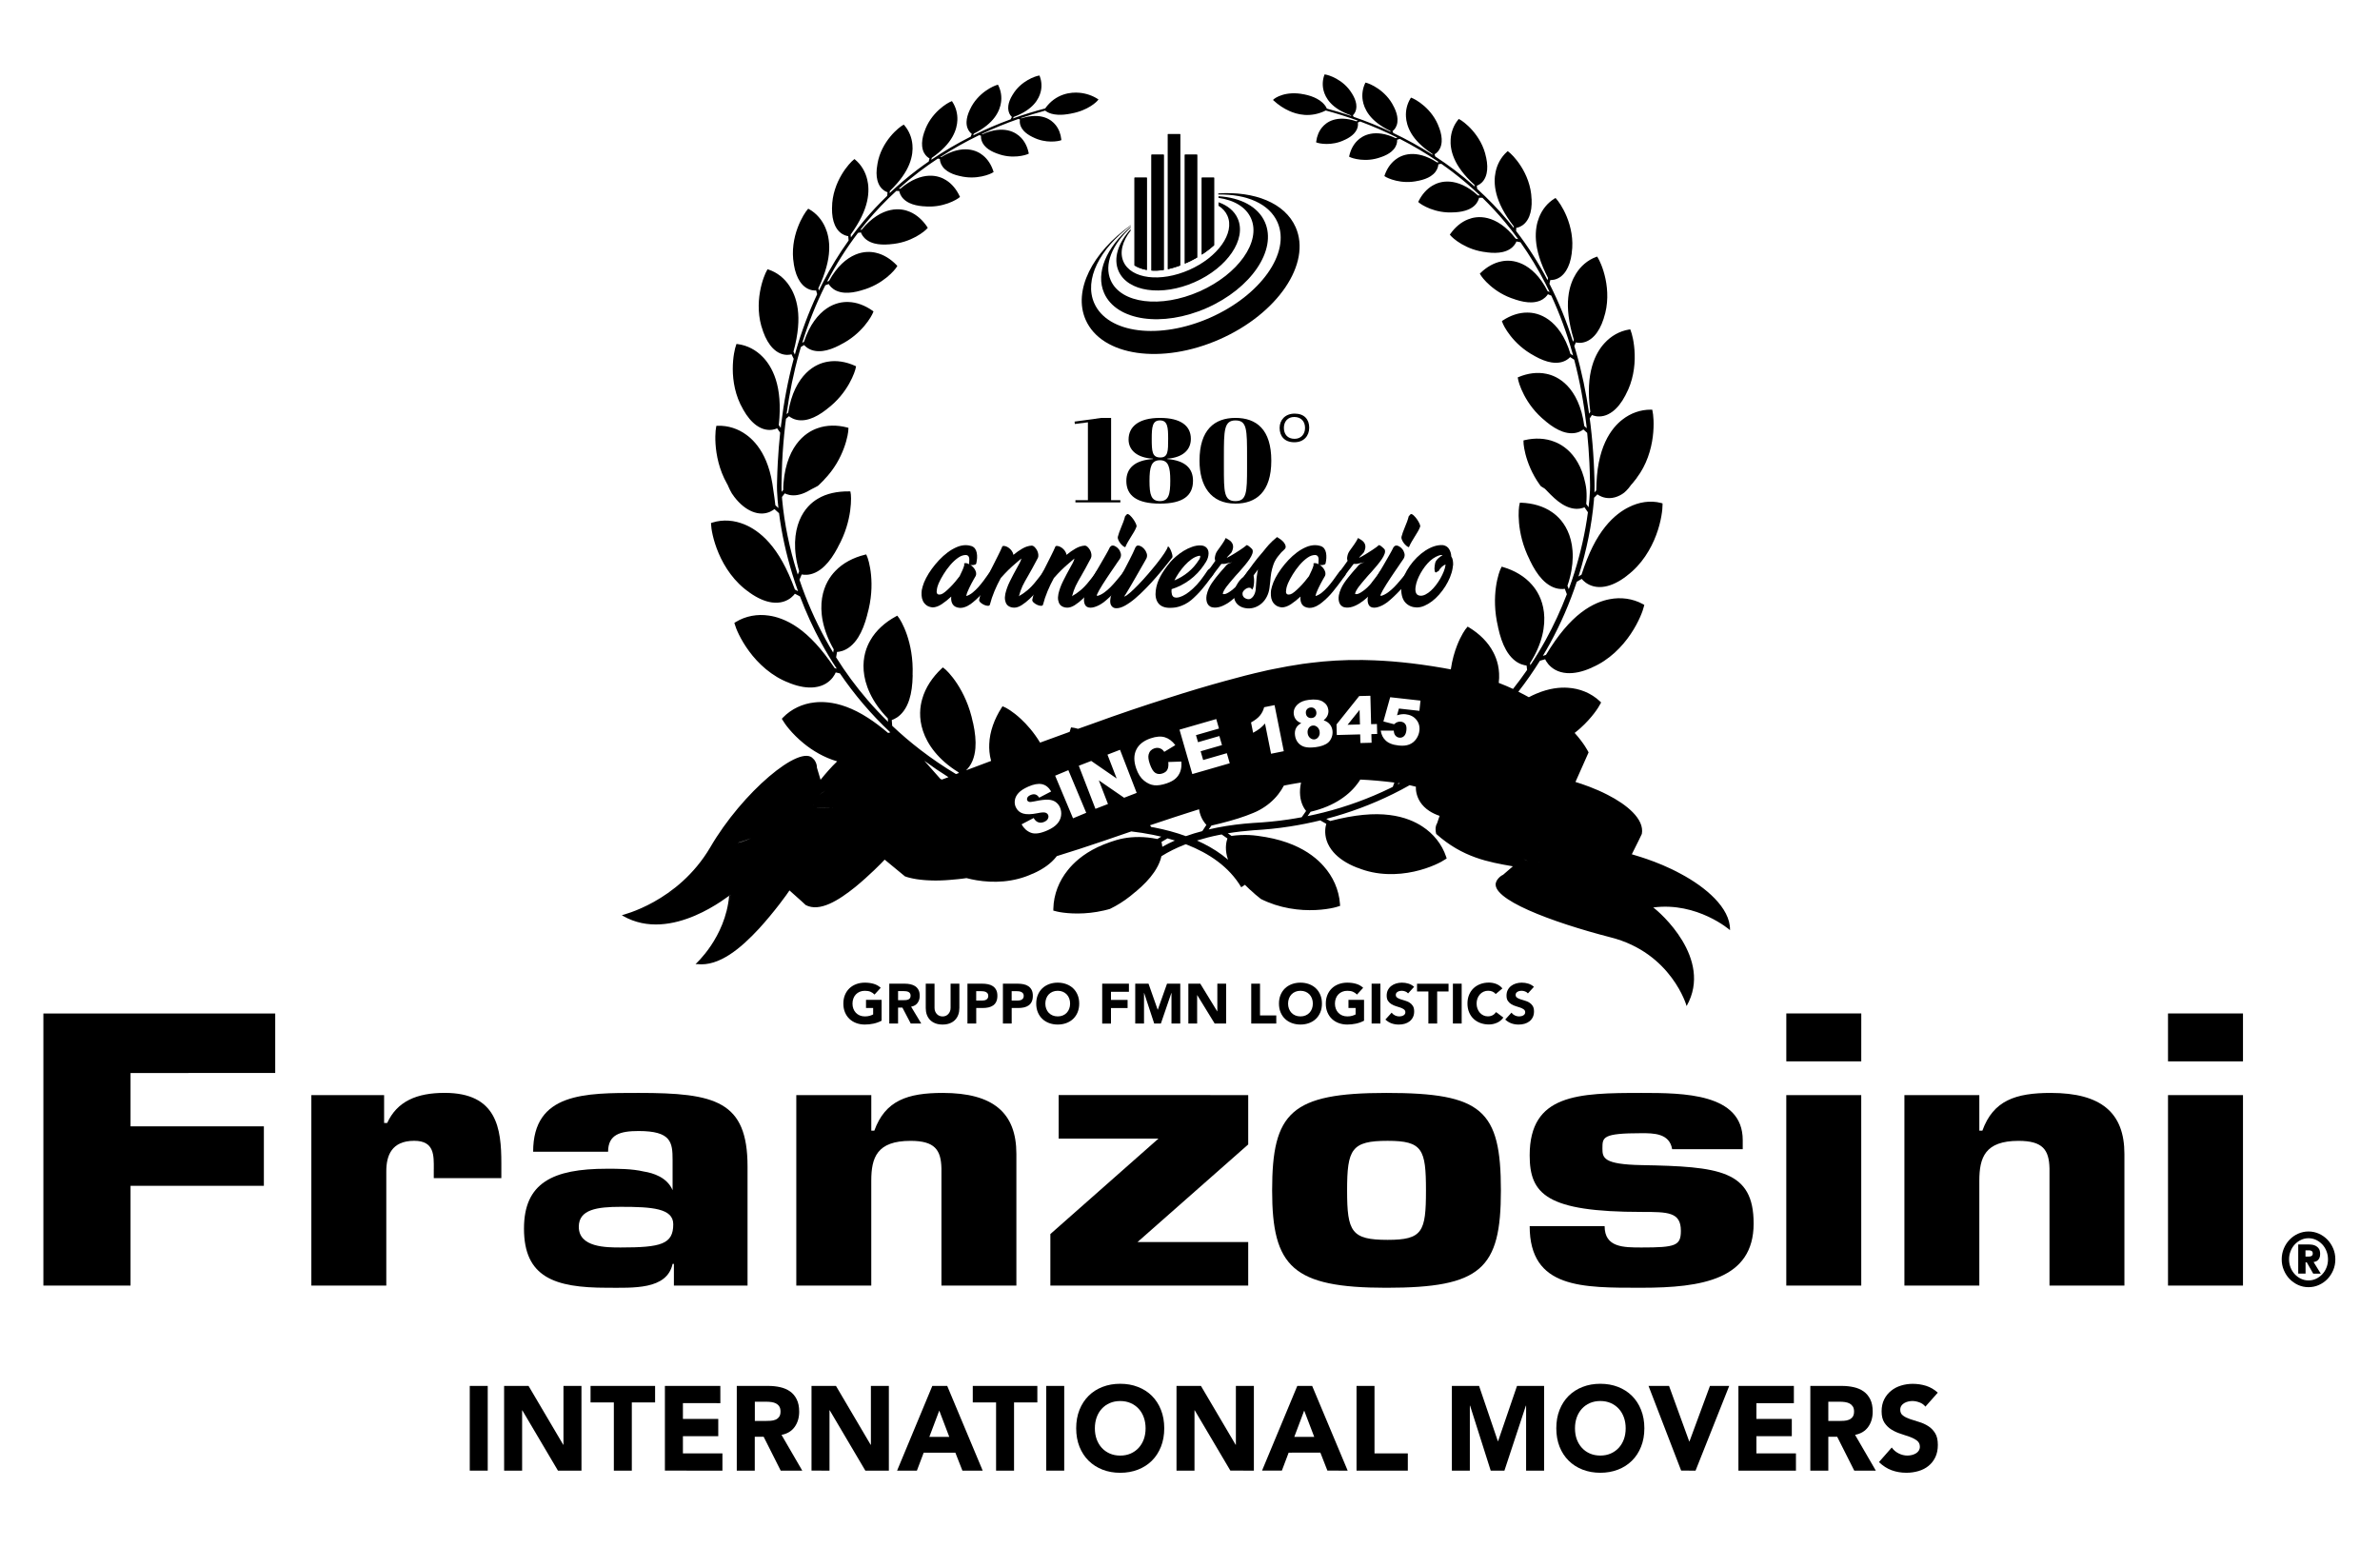 <?xml version="1.0" encoding="utf-8"?>
<!-- Generator: Adobe Illustrator 26.5.0, SVG Export Plug-In . SVG Version: 6.00 Build 0)  -->
<svg version="1.1" id="Livello_1" xmlns="http://www.w3.org/2000/svg" xmlns:xlink="http://www.w3.org/1999/xlink" x="0px" y="0px"
	 viewBox="0 0 1000 650" style="enable-background:new 0 0 1000 650;" xml:space="preserve">
<style type="text/css">
	.st0{fill:#000000;}
	.st1{clip-path:url(#SVGID_00000159451373871177448380000001452785286009332897_);fill:#000000;}
	.st2{clip-path:url(#SVGID_00000163782139265406861090000000651880571836334730_);fill:#000000;}
	.st3{clip-path:url(#SVGID_00000109739167473404977570000007751952580745127086_);fill:#000000;}
	.st4{clip-path:url(#SVGID_00000155111180576163979330000008448512836060328860_);fill:#000000;}
	.st5{clip-path:url(#SVGID_00000106834472991162136310000010617365278156474521_);fill:#000000;}
</style>
<g>
	<g>
		<path class="st0" d="M197.38,582.32h7.55v35.59h-7.55V582.32z"/>
		<path class="st0" d="M211.81,582.32h10.27l14.58,24.73h0.09v-24.73l7.56,0l0.01,35.59l-9.88,0.01l-14.97-25.33h-0.09v25.33
			l-7.56-0.01L211.81,582.32z"/>
		<path class="st0" d="M257.92,589.26l-9.79,0v-6.94h27.12v6.94h-9.78v28.65l-7.55,0.01V589.26z"/>
		<path class="st0" d="M279.37,582.32h23.29l0.01,7.24l-15.73-0.01v6.64h14.85v7.24l-14.85,0.01v7.23h16.6v7.24l-24.17-0.01V582.32z
			"/>
		<path class="st0" d="M309.59,582.32h13.27c1.75,0,3.4,0.18,4.96,0.53c1.57,0.36,2.94,0.94,4.12,1.77c1.18,0.82,2.11,1.93,2.8,3.32
			c0.7,1.39,1.05,3.12,1.05,5.2c0,2.51-0.64,4.65-1.9,6.41c-1.26,1.76-3.1,2.87-5.52,3.34l8.72,15.03h-9.06l-7.17-14.24h-3.73v14.23
			l-7.56,0.01V582.32z M317.15,597.05l4.46-0.01c0.68,0,1.39-0.02,2.15-0.07c0.76-0.05,1.45-0.2,2.06-0.45
			c0.62-0.25,1.12-0.65,1.52-1.18c0.41-0.54,0.61-1.28,0.61-2.26c0-0.9-0.18-1.63-0.53-2.15c-0.35-0.55-0.81-0.95-1.36-1.24
			c-0.55-0.28-1.18-0.48-1.88-0.58c-0.71-0.1-1.4-0.15-2.08-0.15h-4.94V597.05z"/>
		<path class="st0" d="M340.98,582.32h10.27l14.57,24.73h0.1v-24.73h7.55v35.59h-9.88l-14.96-25.34h-0.1v25.34l-7.56-0.01V582.32z"
			/>
		<path class="st0" d="M391.73,582.32h6.26l14.91,35.59l-8.52,0.01l-2.96-7.54H388.1l-2.85,7.54l-8.33,0.01L391.73,582.32z
			 M394.65,592.68l-4.17,11.05l8.38,0.01L394.65,592.68z"/>
		<path class="st0" d="M418.52,589.26h-9.79v-6.94h27.13v6.94h-9.79v28.65h-7.55V589.26z"/>
		<path class="st0" d="M439.6,582.32h7.55v35.59h-7.55V582.32z"/>
		<path class="st0" d="M452.18,600.12c0-2.84,0.46-5.43,1.38-7.74c0.92-2.31,2.21-4.28,3.86-5.92c1.63-1.62,3.6-2.87,5.86-3.74
			c2.26-0.87,4.73-1.3,7.4-1.3c2.69,0,5.16,0.43,7.41,1.31c2.26,0.86,4.23,2.11,5.87,3.73c1.64,1.63,2.93,3.6,3.84,5.92
			c0.92,2.3,1.38,4.89,1.38,7.74c0,2.84-0.46,5.43-1.38,7.75c-0.92,2.31-2.2,4.28-3.84,5.9c-1.64,1.62-3.6,2.87-5.86,3.74
			c-2.25,0.87-4.73,1.31-7.42,1.31c-2.68,0-5.15-0.43-7.4-1.31c-2.26-0.87-4.21-2.12-5.86-3.74c-1.65-1.62-2.93-3.6-3.86-5.9
			C452.64,605.55,452.18,602.96,452.18,600.12z M460.03,600.12c0,1.67,0.24,3.21,0.75,4.6c0.5,1.38,1.22,2.59,2.15,3.62
			c0.94,1.02,2.07,1.82,3.37,2.39c1.31,0.57,2.77,0.86,4.38,0.86c1.62,0,3.08-0.29,4.39-0.86c1.3-0.57,2.42-1.37,3.36-2.39
			c0.94-1.03,1.65-2.23,2.16-3.61c0.5-1.4,0.75-2.93,0.75-4.6c0-1.64-0.25-3.17-0.75-4.57c-0.5-1.41-1.21-2.62-2.16-3.64
			c-0.94-1.02-2.06-1.82-3.37-2.39c-1.31-0.57-2.77-0.86-4.38-0.86c-1.62,0-3.08,0.29-4.39,0.86c-1.31,0.57-2.43,1.36-3.36,2.39
			c-0.94,1.02-1.66,2.23-2.16,3.64C460.28,596.95,460.03,598.48,460.03,600.12z"/>
		<path class="st0" d="M494.32,582.32h10.28l14.58,24.73h0.1v-24.73h7.56v35.59l-9.88-0.01l-14.97-25.33h-0.1v25.34h-7.56V582.32z"
			/>
		<path class="st0" d="M545.08,582.32h6.25l14.92,35.59l-8.52-0.01l-2.95-7.55l-13.33,0.01l-2.85,7.54h-8.33L545.08,582.32z
			 M547.98,592.68l-4.16,11.05l8.38,0.01L547.98,592.68z"/>
		<path class="st0" d="M569.97,582.32h7.55v28.35h14v7.24h-21.55V582.32z"/>
		<path class="st0" d="M610.03,582.32h11.43l7.89,23.22h0.1l7.95-23.22h11.38v35.59l-7.56,0.01v-27.3h-0.1l-9.01,27.29l-5.76,0.01
			l-8.67-27.3l-0.1,0l0,27.29l-7.55,0.01V582.32z"/>
		<path class="st0" d="M653.91,600.12c0-2.85,0.45-5.43,1.37-7.74c0.92-2.31,2.2-4.28,3.85-5.92c1.65-1.62,3.6-2.86,5.86-3.73
			c2.26-0.88,4.73-1.31,7.41-1.31c2.69,0,5.15,0.43,7.41,1.3c2.26,0.88,4.22,2.12,5.86,3.74c1.65,1.63,2.94,3.6,3.85,5.91
			c0.93,2.31,1.39,4.9,1.39,7.75c0,2.84-0.46,5.43-1.39,7.74c-0.91,2.31-2.2,4.28-3.85,5.9c-1.64,1.62-3.6,2.87-5.86,3.74
			c-2.26,0.87-4.73,1.31-7.41,1.31c-2.68,0-5.14-0.44-7.41-1.31c-2.26-0.87-4.22-2.12-5.86-3.74c-1.64-1.62-2.93-3.59-3.85-5.9
			C654.37,605.55,653.91,602.97,653.91,600.12z M661.76,600.12c0,1.67,0.24,3.21,0.74,4.6c0.51,1.38,1.23,2.59,2.16,3.61
			c0.94,1.03,2.05,1.82,3.36,2.39c1.31,0.57,2.77,0.86,4.38,0.86c1.62,0,3.08-0.29,4.38-0.86c1.3-0.57,2.43-1.37,3.37-2.39
			c0.94-1.03,1.65-2.23,2.16-3.61c0.5-1.4,0.75-2.93,0.75-4.6c0-1.64-0.25-3.17-0.75-4.57c-0.51-1.41-1.22-2.62-2.16-3.64
			c-0.94-1.02-2.06-1.82-3.37-2.39c-1.31-0.57-2.76-0.86-4.38-0.86c-1.61,0-3.07,0.29-4.38,0.86c-1.31,0.57-2.42,1.37-3.36,2.39
			c-0.93,1.02-1.65,2.23-2.16,3.64C662,596.95,661.76,598.48,661.76,600.12z"/>
		<path class="st0" d="M692.66,582.32h8.62l8.48,23.32h0.1l8.61-23.32h8.09l-14.14,35.59l-6.05-0.01L692.66,582.32z"/>
		<path class="st0" d="M730.43,582.32h23.3l0,7.24h-15.74v6.63l14.87,0v7.24h-14.87v7.24h16.61v7.24h-24.17V582.32z"/>
		<path class="st0" d="M760.65,582.32h13.28c1.74,0,3.39,0.18,4.96,0.53c1.57,0.35,2.93,0.93,4.12,1.76
			c1.17,0.82,2.11,1.93,2.8,3.32c0.7,1.39,1.04,3.12,1.04,5.2c0,2.51-0.63,4.65-1.89,6.41c-1.26,1.76-3.1,2.87-5.52,3.34l8.72,15.03
			h-9.06l-7.17-14.23l-3.73,0v14.24l-7.56-0.01V582.32z M768.21,597.05h4.46c0.68,0,1.39-0.03,2.16-0.08
			c0.75-0.05,1.44-0.2,2.05-0.45c0.62-0.25,1.12-0.65,1.53-1.18c0.4-0.54,0.61-1.29,0.61-2.26c0-0.9-0.18-1.63-0.54-2.15
			c-0.36-0.54-0.81-0.95-1.36-1.24c-0.55-0.28-1.18-0.48-1.89-0.58c-0.71-0.1-1.4-0.15-2.08-0.15l-4.95,0V597.05z"/>
		<path class="st0" d="M808.99,591.02c-0.61-0.8-1.45-1.4-2.49-1.78c-1.05-0.39-2.04-0.58-2.98-0.58c-0.55,0-1.11,0.07-1.7,0.2
			c-0.59,0.13-1.13,0.34-1.65,0.63c-0.52,0.29-0.94,0.66-1.26,1.13c-0.32,0.47-0.48,1.04-0.49,1.71c0,1.07,0.39,1.9,1.17,2.46
			c0.77,0.57,1.75,1.06,2.93,1.46c1.18,0.41,2.45,0.8,3.8,1.21c1.36,0.4,2.63,0.97,3.8,1.71c1.18,0.73,2.16,1.72,2.94,2.97
			c0.78,1.23,1.16,2.89,1.16,4.97c0,1.98-0.36,3.7-1.06,5.17c-0.71,1.47-1.67,2.7-2.89,3.67c-1.21,0.98-2.61,1.69-4.21,2.15
			c-1.6,0.47-3.29,0.71-5.06,0.71c-2.24,0-4.29-0.36-6.2-1.06c-1.9-0.7-3.68-1.85-5.33-3.42l5.38-6.13
			c0.77,1.08,1.75,1.91,2.93,2.49c1.18,0.59,2.39,0.89,3.66,0.89c0.61,0,1.23-0.08,1.86-0.23c0.63-0.16,1.2-0.38,1.69-0.68
			c0.5-0.3,0.91-0.68,1.22-1.15c0.29-0.47,0.46-1.02,0.46-1.65c0-1.08-0.4-1.93-1.19-2.55c-0.8-0.62-1.79-1.14-2.98-1.58
			c-1.2-0.43-2.49-0.87-3.88-1.31c-1.38-0.43-2.68-1.02-3.87-1.76c-1.2-0.74-2.19-1.71-2.98-2.91c-0.79-1.21-1.18-2.79-1.18-4.77
			c0-1.91,0.36-3.59,1.09-5.03c0.73-1.44,1.69-2.64,2.91-3.61c1.21-0.98,2.6-1.71,4.19-2.19c1.58-0.48,3.21-0.72,4.89-0.72
			c1.93,0,3.81,0.28,5.62,0.84c1.81,0.58,3.44,1.54,4.9,2.87L808.99,591.02z"/>
	</g>
	<g>
		<path class="st0" d="M958.7,529.13c0-1.61,0.3-3.12,0.89-4.54c0.59-1.42,1.4-2.65,2.42-3.72c1.02-1.06,2.21-1.9,3.57-2.51
			c1.36-0.61,2.82-0.93,4.38-0.93c1.56,0,3.01,0.32,4.38,0.93c1.37,0.62,2.55,1.46,3.58,2.51c1.01,1.07,1.82,2.3,2.42,3.72
			c0.6,1.4,0.89,2.92,0.89,4.54c0.01,1.61-0.29,3.13-0.88,4.54c-0.6,1.42-1.41,2.66-2.42,3.72c-1.02,1.05-2.21,1.89-3.58,2.51
			c-1.37,0.62-2.82,0.93-4.38,0.93c-1.56,0-3.02-0.31-4.38-0.93c-1.36-0.62-2.55-1.46-3.57-2.51c-1.03-1.06-1.83-2.3-2.42-3.72
			C958.99,532.25,958.7,530.74,958.7,529.13z M961.79,529.13c0,1.21,0.21,2.37,0.64,3.44c0.42,1.08,1.01,2.02,1.76,2.82
			c0.75,0.8,1.61,1.43,2.6,1.9c0.99,0.47,2.05,0.71,3.18,0.71c1.13,0,2.19-0.24,3.18-0.71c0.99-0.47,1.86-1.11,2.61-1.9
			c0.75-0.8,1.33-1.73,1.76-2.82c0.43-1.07,0.63-2.23,0.63-3.44c0-1.22-0.21-2.36-0.64-3.44c-0.42-1.08-1-2.02-1.75-2.82
			c-0.75-0.79-1.61-1.42-2.61-1.9c-1-0.47-2.05-0.71-3.18-0.71c-1.14,0-2.19,0.24-3.18,0.71c-0.99,0.47-1.86,1.11-2.6,1.9
			c-0.75,0.81-1.34,1.74-1.75,2.82C962,526.77,961.79,527.91,961.79,529.13z M965.64,522.87h4.18c0.32,0,0.76,0.02,1.33,0.07
			c0.56,0.04,1.12,0.19,1.67,0.44c0.53,0.25,1.02,0.64,1.42,1.18c0.4,0.53,0.61,1.3,0.61,2.28c0,0.63-0.08,1.15-0.24,1.55
			c-0.17,0.41-0.37,0.75-0.62,1c-0.26,0.27-0.54,0.47-0.89,0.6c-0.33,0.14-0.67,0.23-1.01,0.27l3.02,4.88h-3.17l-2.7-4.73l-0.52,0
			l0.01,4.72h-3.09V522.87z M968.7,527.97h1.23c0.19,0,0.39-0.01,0.59-0.03c0.21-0.02,0.41-0.07,0.59-0.16
			c0.18-0.09,0.33-0.21,0.46-0.39c0.12-0.18,0.18-0.42,0.18-0.73c0-0.32-0.06-0.56-0.19-0.75c-0.12-0.17-0.27-0.29-0.46-0.38
			c-0.17-0.08-0.38-0.13-0.59-0.16c-0.21-0.02-0.4-0.02-0.59-0.02h-1.23V527.97z"/>
	</g>
	<g>
		<g>
			<path class="st0" d="M54.85,473.24h56.02v25H54.85v41.93H18.23V425.83h97.41v25.01H54.85V473.24z"/>
			<path class="st0" d="M182.27,491.22c0-5.64,0.36-11.89-8.24-11.89c-9.52,0-11.72,6.25-11.72,12.8v48.02h-31.49v-80.03h30.57
				v11.73h1.29c4.2-9.14,12.44-12.66,24.16-12.66c21.97,0,23.81,14.95,23.81,29.57v6.26h-28.39V491.22z"/>
			<path class="st0" d="M366.09,460.13v14.94h1.27c4.58-12.66,13.92-15.86,28.75-15.86c21.24,0,30.94,8.39,30.94,25.62v55.34h-31.49
				v-49.24c-0.18-7.77-2.75-11.59-13-11.58c-14.1,0-16.48,7.01-16.48,16.77v44.05h-31.5l0-80.03H366.09z"/>
			<path class="st0" d="M524.46,460.13v20.73l-46.5,41h46.5v18.3h-83.13v-21.65l45.41-40.1h-41.92v-18.29H524.46z"/>
			<path class="st0" d="M630.63,500.22c0,32.93-8.24,40.86-48.15,40.86c-39.36,0-47.97-8.84-47.97-40.86
				c0-32.78,7.87-41.01,47.97-41.01C622.76,459.21,630.63,466.37,630.63,500.22z M566.01,500.22c0,17.38,1.83,20.73,17.03,20.73
				c14.65,0,16.11-3.36,16.11-20.73s-1.46-20.88-16.11-20.88C567.84,479.33,566.01,482.84,566.01,500.22z"/>
			<path class="st0" d="M702.58,482.84c-1.09-6.71-7.87-6.71-12.81-6.71c-16.48,0-16.48,1.68-16.48,6.4c0,3.96,0.37,6.71,16.48,7.01
				c32.59,0.61,47.05,2.14,47.05,24.55c0,23.48-21.78,26.98-47.05,26.98c-24.9,0-47.05,0.46-47.05-25.91h31.49
				c0,8.99,7.86,8.99,15.56,8.99c14.28,0,16.48-0.75,16.48-7.01c0-7.93-5.5-7.93-16.48-7.93c-39.92,0.01-47.05-7.46-47.05-23.77
				c0-25.77,20.33-26.23,47.05-26.23c17.58,0,42.47,0.16,42.47,19.82v3.81H702.58z"/>
			<path class="st0" d="M782.04,445.95l-31.49,0v-20.13h31.5L782.04,445.95z M782.04,540.16h-31.5v-80.03h31.49L782.04,540.16z"/>
			<path class="st0" d="M831.65,460.13v14.94h1.28c4.57-12.66,13.91-15.86,28.74-15.86c21.24,0,30.94,8.39,30.94,25.62v55.34h-31.48
				v-49.24c-0.19-7.77-2.76-11.58-13.01-11.58c-14.09,0-16.47,7.01-16.47,16.76v44.06h-31.48v-80.03H831.65z"/>
			<path class="st0" d="M942.42,445.95h-31.49l0-20.13h31.5V445.95z M942.42,540.16h-31.49l0-80.03h31.5V540.16z"/>
		</g>
		<path class="st0" d="M268.32,459.21c-22.51,0-44.31-0.15-44.31,24.7h31.49c0.01-7.16,4.95-8.69,12.81-8.69
			c13.73,0,14.29,4.73,14.29,12.2v12.65c-2.33-5.44-8.21-7.22-12.07-7.83c-5.1-1.2-10.96-1.17-15.58-1.17
			c-22.7,0-34.79,5.93-34.79,25.15c0,20.43,12.82,24.85,34.79,24.85c10.99,0,25.27,0.96,27.65-10.02l0.55,0v9.1h30.94v-50
			C314.1,462.57,300.55,459.21,268.32,459.21z M260.8,524.15c-6.11,0-17.61,0-17.61-8.69c0-7.32,7.75-8.38,17.61-8.39
			c13.15,0,22.08,0.61,22.08,7.32C282.88,522.79,277.71,524.15,260.8,524.15z"/>
	</g>
</g>
<g>
	<path class="st0" d="M370.41,428.87c-1.09,0.57-2.22,0.98-3.41,1.23c-1.18,0.25-2.39,0.38-3.62,0.38c-1.31,0-2.52-0.21-3.62-0.62
		c-1.1-0.41-2.06-1-2.86-1.76c-0.8-0.76-1.43-1.69-1.88-2.78s-0.67-2.3-0.67-3.64s0.22-2.55,0.67-3.64s1.08-2.01,1.88-2.78
		c0.8-0.76,1.76-1.35,2.86-1.76c1.1-0.41,2.31-0.62,3.62-0.62c1.34,0,2.57,0.16,3.7,0.49c1.13,0.32,2.12,0.88,2.97,1.67l-2.6,2.84
		c-0.5-0.52-1.07-0.91-1.7-1.18c-0.63-0.27-1.42-0.4-2.36-0.4c-0.79,0-1.5,0.13-2.14,0.4c-0.64,0.27-1.19,0.64-1.64,1.12
		c-0.46,0.48-0.81,1.05-1.05,1.71s-0.37,1.38-0.37,2.15c0,0.79,0.12,1.51,0.37,2.16c0.24,0.65,0.6,1.22,1.05,1.7
		c0.46,0.48,1,0.86,1.64,1.12c0.64,0.27,1.35,0.4,2.14,0.4c0.8,0,1.5-0.09,2.08-0.27c0.58-0.18,1.05-0.37,1.4-0.56v-2.72h-3v-3.41
		h6.55V428.87z"/>
	<path class="st0" d="M373.65,413.31h6.48c0.85,0,1.66,0.08,2.42,0.25c0.76,0.17,1.43,0.44,2.01,0.83c0.58,0.39,1.03,0.91,1.37,1.56
		c0.34,0.65,0.51,1.47,0.51,2.45c0,1.18-0.31,2.19-0.92,3.01c-0.61,0.83-1.51,1.35-2.7,1.57l4.26,7.07h-4.42l-3.5-6.69h-1.82v6.69
		h-3.69V413.31z M377.33,420.24h2.18c0.33,0,0.68-0.01,1.05-0.04s0.71-0.09,1.01-0.21c0.3-0.12,0.55-0.3,0.74-0.56
		s0.3-0.61,0.3-1.06c0-0.43-0.09-0.76-0.26-1.02c-0.17-0.25-0.39-0.45-0.66-0.58c-0.27-0.13-0.58-0.22-0.92-0.27
		c-0.35-0.05-0.69-0.07-1.02-0.07h-2.41V420.24z"/>
	<path class="st0" d="M403.09,423.6c0,0.99-0.15,1.91-0.45,2.74c-0.3,0.84-0.75,1.56-1.34,2.18s-1.33,1.1-2.21,1.44
		c-0.88,0.35-1.9,0.52-3.05,0.52c-1.17,0-2.19-0.17-3.07-0.52c-0.88-0.35-1.62-0.83-2.21-1.44c-0.59-0.62-1.04-1.34-1.34-2.18
		c-0.3-0.83-0.45-1.75-0.45-2.74v-10.29h3.69v10.15c0,0.52,0.08,1,0.25,1.44s0.4,0.82,0.7,1.15c0.3,0.32,0.66,0.58,1.08,0.76
		c0.42,0.18,0.87,0.27,1.36,0.27s0.94-0.09,1.35-0.27c0.41-0.18,0.76-0.43,1.06-0.76c0.3-0.32,0.53-0.71,0.7-1.15
		s0.25-0.92,0.25-1.44v-10.15h3.69V423.6z"/>
	<path class="st0" d="M406.49,413.31h6.22c0.87,0,1.69,0.08,2.46,0.24c0.77,0.16,1.45,0.43,2.02,0.82s1.03,0.91,1.37,1.56
		c0.34,0.65,0.51,1.48,0.51,2.47c0,0.98-0.16,1.8-0.47,2.46s-0.75,1.19-1.3,1.58c-0.55,0.39-1.21,0.67-1.96,0.84
		c-0.76,0.17-1.58,0.25-2.46,0.25h-2.7v6.53h-3.69V413.31z M410.18,420.41h2.46c0.33,0,0.65-0.03,0.96-0.09
		c0.31-0.06,0.58-0.17,0.83-0.32c0.24-0.15,0.44-0.35,0.59-0.61c0.15-0.26,0.22-0.59,0.22-0.98c0-0.43-0.1-0.77-0.3-1.03
		c-0.2-0.26-0.45-0.46-0.76-0.6c-0.31-0.14-0.65-0.23-1.03-0.27c-0.38-0.04-0.74-0.06-1.09-0.06h-1.89V420.41z"/>
	<path class="st0" d="M421.39,413.31h6.22c0.87,0,1.69,0.08,2.46,0.24c0.77,0.16,1.45,0.43,2.02,0.82s1.03,0.91,1.37,1.56
		c0.34,0.65,0.51,1.48,0.51,2.47c0,0.98-0.16,1.8-0.47,2.46s-0.75,1.19-1.3,1.58c-0.55,0.39-1.21,0.67-1.96,0.84
		c-0.76,0.17-1.58,0.25-2.46,0.25h-2.7v6.53h-3.69V413.31z M425.08,420.41h2.46c0.33,0,0.65-0.03,0.96-0.09
		c0.31-0.06,0.58-0.17,0.83-0.32c0.24-0.15,0.44-0.35,0.59-0.61c0.15-0.26,0.22-0.59,0.22-0.98c0-0.43-0.1-0.77-0.3-1.03
		c-0.2-0.26-0.45-0.46-0.76-0.6c-0.31-0.14-0.65-0.23-1.03-0.27c-0.38-0.04-0.74-0.06-1.09-0.06h-1.89V420.41z"/>
	<path class="st0" d="M435.39,421.68c0-1.34,0.22-2.55,0.67-3.64s1.08-2.01,1.88-2.78c0.8-0.76,1.76-1.35,2.86-1.76
		c1.1-0.41,2.31-0.62,3.62-0.62c1.31,0,2.51,0.21,3.62,0.62c1.1,0.41,2.06,1,2.86,1.76s1.43,1.69,1.88,2.78s0.67,2.3,0.67,3.64
		s-0.23,2.55-0.67,3.64s-1.08,2.01-1.88,2.78s-1.76,1.35-2.86,1.76c-1.1,0.41-2.31,0.62-3.62,0.62c-1.31,0-2.52-0.21-3.62-0.62
		c-1.1-0.41-2.06-1-2.86-1.76c-0.8-0.76-1.43-1.69-1.88-2.78S435.39,423.02,435.39,421.68z M439.22,421.68
		c0,0.79,0.12,1.51,0.37,2.16c0.24,0.65,0.6,1.22,1.05,1.7c0.46,0.48,1,0.86,1.64,1.12c0.64,0.27,1.35,0.4,2.14,0.4
		c0.79,0,1.5-0.13,2.14-0.4c0.64-0.27,1.19-0.64,1.64-1.12c0.46-0.48,0.81-1.05,1.05-1.7c0.24-0.65,0.37-1.38,0.37-2.16
		c0-0.77-0.12-1.49-0.37-2.15c-0.24-0.66-0.6-1.23-1.05-1.71c-0.46-0.48-1.01-0.85-1.64-1.12c-0.64-0.27-1.35-0.4-2.14-0.4
		c-0.79,0-1.5,0.13-2.14,0.4c-0.64,0.27-1.19,0.64-1.64,1.12c-0.46,0.48-0.81,1.05-1.05,1.71S439.22,420.91,439.22,421.68z"/>
	<path class="st0" d="M463.11,413.31h11.23v3.41h-7.54v3.41h6.98v3.41h-6.98v6.53h-3.69V413.31z"/>
	<path class="st0" d="M476.99,413.31h5.58l3.85,10.93h0.05l3.88-10.93h5.56v16.74h-3.69v-12.84h-0.05l-4.4,12.84h-2.81l-4.23-12.84
		h-0.05v12.84h-3.69V413.31z"/>
	<path class="st0" d="M499.31,413.31h5.01l7.12,11.63h0.05v-11.63h3.69v16.74h-4.82l-7.31-11.92H503v11.92h-3.69V413.31z"/>
	<path class="st0" d="M525.73,413.31h3.69v13.34h6.83v3.41h-10.52V413.31z"/>
	<path class="st0" d="M537.38,421.68c0-1.34,0.22-2.55,0.67-3.64c0.45-1.09,1.08-2.01,1.88-2.78c0.8-0.76,1.76-1.35,2.86-1.76
		s2.31-0.62,3.62-0.62s2.51,0.21,3.62,0.62s2.06,1,2.86,1.76s1.43,1.69,1.88,2.78s0.67,2.3,0.67,3.64s-0.22,2.55-0.67,3.64
		s-1.08,2.01-1.88,2.78s-1.76,1.35-2.86,1.76c-1.1,0.41-2.31,0.62-3.62,0.62s-2.51-0.21-3.62-0.62c-1.1-0.41-2.06-1-2.86-1.76
		c-0.8-0.76-1.43-1.69-1.88-2.78C537.61,424.24,537.38,423.02,537.38,421.68z M541.21,421.68c0,0.79,0.12,1.51,0.37,2.16
		c0.24,0.65,0.59,1.22,1.05,1.7c0.46,0.48,1,0.86,1.64,1.12c0.64,0.27,1.35,0.4,2.14,0.4c0.79,0,1.5-0.13,2.14-0.4
		c0.64-0.27,1.19-0.64,1.64-1.12c0.46-0.48,0.81-1.05,1.05-1.7c0.24-0.65,0.37-1.38,0.37-2.16c0-0.77-0.12-1.49-0.37-2.15
		c-0.25-0.66-0.6-1.23-1.05-1.71c-0.46-0.48-1-0.85-1.64-1.12c-0.64-0.27-1.35-0.4-2.14-0.4c-0.79,0-1.5,0.13-2.14,0.4
		c-0.64,0.27-1.19,0.64-1.64,1.12c-0.46,0.48-0.81,1.05-1.05,1.71C541.34,420.19,541.21,420.91,541.21,421.68z"/>
	<path class="st0" d="M573.12,428.87c-1.09,0.57-2.22,0.98-3.41,1.23s-2.39,0.38-3.62,0.38c-1.31,0-2.51-0.21-3.62-0.62
		c-1.1-0.41-2.06-1-2.86-1.76c-0.8-0.76-1.43-1.69-1.88-2.78c-0.45-1.09-0.67-2.3-0.67-3.64s0.22-2.55,0.67-3.64
		c0.45-1.09,1.08-2.01,1.88-2.78c0.8-0.76,1.76-1.35,2.86-1.76s2.31-0.62,3.62-0.62c1.34,0,2.57,0.16,3.7,0.49
		c1.13,0.32,2.12,0.88,2.97,1.67l-2.6,2.84c-0.5-0.52-1.07-0.91-1.7-1.18c-0.63-0.27-1.42-0.4-2.36-0.4c-0.79,0-1.5,0.13-2.14,0.4
		c-0.64,0.27-1.19,0.64-1.64,1.12c-0.46,0.48-0.81,1.05-1.05,1.71c-0.25,0.66-0.37,1.38-0.37,2.15c0,0.79,0.12,1.51,0.37,2.16
		c0.24,0.65,0.59,1.22,1.05,1.7c0.46,0.48,1,0.86,1.64,1.12c0.64,0.27,1.35,0.4,2.14,0.4c0.8,0,1.5-0.09,2.08-0.27
		c0.58-0.18,1.05-0.37,1.4-0.56v-2.72h-3v-3.41h6.55V428.87z"/>
	<path class="st0" d="M576.31,413.31H580v16.74h-3.69V413.31z"/>
	<path class="st0" d="M591.63,417.4c-0.3-0.38-0.71-0.66-1.22-0.84c-0.51-0.18-1-0.27-1.45-0.27c-0.27,0-0.54,0.03-0.83,0.09
		c-0.28,0.06-0.55,0.16-0.8,0.3c-0.25,0.13-0.46,0.31-0.62,0.53s-0.24,0.49-0.24,0.8c0,0.5,0.19,0.89,0.57,1.16
		c0.38,0.27,0.86,0.5,1.43,0.69s1.19,0.38,1.86,0.57s1.28,0.46,1.86,0.8c0.58,0.35,1.05,0.81,1.43,1.4
		c0.38,0.58,0.57,1.36,0.57,2.34c0,0.93-0.17,1.74-0.52,2.44c-0.35,0.69-0.82,1.27-1.41,1.73c-0.59,0.46-1.28,0.8-2.06,1.02
		s-1.6,0.33-2.47,0.33c-1.09,0-2.1-0.17-3.03-0.5c-0.93-0.33-1.8-0.87-2.6-1.61l2.62-2.89c0.38,0.5,0.86,0.9,1.43,1.17
		c0.58,0.28,1.17,0.41,1.79,0.41c0.3,0,0.6-0.04,0.91-0.11c0.31-0.07,0.58-0.18,0.83-0.32s0.44-0.32,0.59-0.54
		c0.15-0.22,0.22-0.48,0.22-0.78c0-0.5-0.19-0.9-0.58-1.19c-0.39-0.29-0.87-0.54-1.45-0.75c-0.58-0.2-1.21-0.41-1.89-0.61
		s-1.31-0.48-1.89-0.83c-0.58-0.35-1.07-0.8-1.46-1.37c-0.39-0.57-0.58-1.32-0.58-2.25c0-0.9,0.18-1.69,0.53-2.37
		c0.35-0.68,0.83-1.25,1.42-1.7c0.59-0.46,1.27-0.8,2.05-1.03c0.77-0.23,1.57-0.34,2.39-0.34c0.95,0,1.86,0.13,2.74,0.4
		c0.88,0.27,1.68,0.72,2.39,1.35L591.63,417.4z"/>
	<path class="st0" d="M600.17,416.58h-4.78v-3.26h13.24v3.26h-4.78v13.48h-3.69V416.58z"/>
	<path class="st0" d="M610.46,413.31h3.69v16.74h-3.69V413.31z"/>
	<path class="st0" d="M628.45,417.66c-0.36-0.44-0.81-0.78-1.34-1.02c-0.53-0.24-1.14-0.36-1.83-0.36c-0.69,0-1.34,0.13-1.93,0.4
		c-0.59,0.27-1.1,0.64-1.54,1.12c-0.43,0.48-0.77,1.05-1.02,1.71c-0.25,0.66-0.37,1.38-0.37,2.15c0,0.79,0.12,1.51,0.37,2.16
		c0.24,0.65,0.58,1.22,1,1.7c0.43,0.48,0.93,0.86,1.5,1.12c0.58,0.27,1.19,0.4,1.86,0.4c0.76,0,1.43-0.16,2.01-0.47
		c0.58-0.31,1.06-0.76,1.44-1.32l3.07,2.29c-0.71,0.99-1.61,1.73-2.7,2.2c-1.09,0.47-2.21,0.71-3.36,0.71
		c-1.31,0-2.51-0.21-3.62-0.62c-1.1-0.41-2.06-1-2.86-1.76c-0.8-0.76-1.43-1.69-1.88-2.78c-0.45-1.09-0.67-2.3-0.67-3.64
		s0.22-2.55,0.67-3.64c0.45-1.09,1.08-2.01,1.88-2.78c0.8-0.76,1.76-1.35,2.86-1.76s2.31-0.62,3.62-0.62c0.47,0,0.96,0.04,1.48,0.13
		c0.51,0.09,1.02,0.23,1.51,0.41c0.5,0.19,0.97,0.44,1.43,0.76s0.87,0.7,1.23,1.16L628.45,417.66z"/>
	<path class="st0" d="M641.98,417.4c-0.3-0.38-0.71-0.66-1.22-0.84c-0.51-0.18-1-0.27-1.45-0.27c-0.27,0-0.54,0.03-0.83,0.09
		c-0.28,0.06-0.55,0.16-0.8,0.3c-0.25,0.13-0.46,0.31-0.62,0.53s-0.24,0.49-0.24,0.8c0,0.5,0.19,0.89,0.57,1.16
		c0.38,0.27,0.86,0.5,1.43,0.69s1.19,0.38,1.86,0.57s1.28,0.46,1.86,0.8c0.58,0.35,1.05,0.81,1.43,1.4
		c0.38,0.58,0.57,1.36,0.57,2.34c0,0.93-0.17,1.74-0.52,2.44c-0.35,0.69-0.82,1.27-1.41,1.73c-0.59,0.46-1.28,0.8-2.06,1.02
		s-1.6,0.33-2.47,0.33c-1.09,0-2.1-0.17-3.03-0.5c-0.93-0.33-1.8-0.87-2.6-1.61l2.62-2.89c0.38,0.5,0.86,0.9,1.43,1.17
		c0.58,0.28,1.17,0.41,1.79,0.41c0.3,0,0.6-0.04,0.91-0.11c0.31-0.07,0.58-0.18,0.83-0.32s0.44-0.32,0.59-0.54
		c0.15-0.22,0.22-0.48,0.22-0.78c0-0.5-0.19-0.9-0.58-1.19c-0.39-0.29-0.87-0.54-1.45-0.75c-0.58-0.2-1.21-0.41-1.89-0.61
		s-1.31-0.48-1.89-0.83c-0.58-0.35-1.07-0.8-1.46-1.37c-0.39-0.57-0.58-1.32-0.58-2.25c0-0.9,0.18-1.69,0.53-2.37
		c0.35-0.68,0.83-1.25,1.42-1.7c0.59-0.46,1.27-0.8,2.05-1.03c0.77-0.23,1.57-0.34,2.39-0.34c0.95,0,1.86,0.13,2.74,0.4
		c0.88,0.27,1.68,0.72,2.39,1.35L641.98,417.4z"/>
</g>
<g>
	<path class="st0" d="M451.61,178.14l-0.1-1l11.29-1.55h4.05v34.56h3.89v0.95h-18.88v-0.95h5.24v-32.71L451.61,178.14z"/>
	<path class="st0" d="M474.19,184.68c0-5.44,4.3-9.09,13.19-9.09c8.69,0,12.98,3.3,12.98,8.79c0,4.64-3.35,7.84-9.89,8.34v0.15
		c7.69,0.65,10.79,4.05,10.79,9.14c0,6.29-4.24,9.59-13.88,9.59c-9.74,0-14.13-3.39-14.13-9.54c0-5.34,3.55-8.69,11.19-9.19v-0.15
		C477.83,192.37,474.19,189.17,474.19,184.68z M482.98,202.06c0,5.69,0.65,8.49,4.39,8.49c3.69,0,4.34-2.85,4.34-8.64
		c0-5.69-0.8-8.54-4.34-8.54C483.73,193.37,482.98,196.26,482.98,202.06z M487.52,192.22c3.25,0,3.3-2.6,3.3-7.84
		c0-4.89-0.25-7.74-3.45-7.74c-3.2,0-3.45,2.85-3.45,7.74C483.93,189.62,484.07,192.22,487.52,192.22z"/>
	<path class="st0" d="M519.08,175.59c8.84,0,15.08,4.84,15.08,17.98c0,13.14-6.39,18.03-15.08,18.03
		c-10.49,0-15.08-7.59-15.08-18.03C504,180.53,510.34,175.59,519.08,175.59z M514.24,196.17c0,10.54,0,14.38,4.84,14.38
		c4.75,0,4.89-3.8,4.89-13.98v-4.39c0-11.79,0-15.53-4.89-15.53c-4.79,0-4.84,4.2-4.84,15.08V196.17z"/>
	<path class="st0" d="M544,173.79c4,0,6.09,2.4,6.09,5.89c0,3.39-2.2,6.14-6.24,6.14c-4.19,0-6.19-2.6-6.19-6.04
		C537.66,176.59,539.86,173.79,544,173.79z M543.95,184.38c2.7,0,4.39-1.95,4.39-4.59c0-2.8-1.75-4.59-4.55-4.59
		c-2.7,0-4.34,1.9-4.34,4.59C539.46,182.43,540.95,184.38,543.95,184.38z"/>
</g>
<g>
	<path class="st0" d="M410.2,236.73c-0.03,0.17-0.14,0.31-0.33,0.42c-0.19,0.1-0.41,0.17-0.68,0.22c-0.26,0.04-0.53,0.07-0.81,0.07
		c-0.28,0-0.52-0.04-0.72-0.13c0.41,0.26,0.79,0.57,1.14,0.92c0.35,0.35,0.64,0.73,0.87,1.16c0.23,0.42,0.38,0.85,0.46,1.29
		c0.07,0.44,0.02,0.86-0.15,1.27c-0.12,0.2-0.25,0.43-0.39,0.68c-0.15,0.25-0.29,0.5-0.44,0.76c-0.32,0.55-0.65,1.15-0.98,1.79
		c-0.33,0.64-0.65,1.27-0.94,1.88c-0.29,0.61-0.55,1.19-0.76,1.72c-0.22,0.54-0.36,1-0.41,1.38c0,0.06-0.02,0.1-0.07,0.13
		c-0.04,0.03-0.08,0.06-0.11,0.09h0.31c0.87-0.29,1.72-0.77,2.53-1.44c0.81-0.67,1.61-1.43,2.38-2.29c0.77-0.86,1.51-1.78,2.23-2.75
		c0.71-0.98,1.39-1.91,2.03-2.82c0.23-0.23,0.41-0.44,0.52-0.61c0.12-0.17,0.23-0.36,0.35-0.57c0.12-0.14,0.33-0.18,0.65-0.11
		c0.32,0.07,0.63,0.21,0.92,0.42c0.29,0.2,0.52,0.44,0.7,0.72c0.17,0.28,0.17,0.52,0,0.72l-1.27,1.75v0.04
		c-1.25,1.72-2.55,3.41-3.91,5.09c-1.35,1.67-2.86,3.18-4.52,4.52c-0.26,0.23-0.59,0.49-0.98,0.76c-0.39,0.28-0.83,0.54-1.31,0.79
		c-0.48,0.25-1,0.45-1.55,0.61c-0.55,0.16-1.12,0.22-1.7,0.2c-1.4-0.12-2.38-0.61-2.95-1.48c-0.57-0.87-0.78-1.96-0.63-3.27
		c-1.31,1.22-2.63,2.28-3.97,3.17c-1.34,0.89-2.62,1.35-3.84,1.38c-1.11-0.12-1.99-0.43-2.64-0.94c-0.66-0.51-1.14-1.11-1.46-1.81
		c-0.32-0.7-0.5-1.45-0.55-2.25c-0.04-0.8-0.02-1.55,0.07-2.25c0.12-0.64,0.25-1.16,0.39-1.57c0.29-1.08,0.77-2.25,1.44-3.54
		s1.47-2.56,2.4-3.84c0.93-1.28,1.96-2.52,3.08-3.71c1.12-1.19,2.31-2.25,3.56-3.19c1.25-0.93,2.52-1.67,3.82-2.23
		c1.29-0.55,2.58-0.83,3.86-0.83c0.38,0,0.74,0.03,1.09,0.09c0.35,0.06,0.73,0.15,1.14,0.26c0.7,0.23,1.23,0.6,1.59,1.11
		c0.36,0.51,0.61,1.11,0.74,1.79c0.13,0.68,0.17,1.41,0.13,2.18C410.48,235.21,410.37,235.97,410.2,236.73z M405.09,236.73
		c0.29-0.14,0.63-0.17,1.03-0.09c0.39,0.09,0.79,0.25,1.2,0.48c-0.15-0.15-0.19-0.31-0.13-0.48c0.03-0.09,0.04-0.19,0.02-0.3
		c-0.01-0.12-0.01-0.23,0.02-0.35c0.03-0.29,0.04-0.6,0.04-0.92c0-0.32-0.04-0.62-0.13-0.89s-0.23-0.5-0.44-0.68
		c-0.2-0.17-0.48-0.28-0.83-0.3c-1.08-0.03-2.18,0.36-3.32,1.16c-1.13,0.8-2.23,1.81-3.27,3.03c-1.05,1.22-2,2.53-2.86,3.93
		c-0.86,1.4-1.54,2.66-2.03,3.8c-0.15,0.32-0.29,0.72-0.44,1.2c-0.15,0.48-0.25,0.95-0.31,1.42c-0.06,0.32-0.09,0.63-0.09,0.92
		c0,0.29,0.07,0.54,0.2,0.74c0.13,0.2,0.33,0.33,0.59,0.39c0.26,0.06,0.63,0.03,1.09-0.09c0.44-0.12,0.99-0.45,1.66-1
		c0.67-0.55,1.37-1.2,2.12-1.94c0.74-0.74,1.47-1.53,2.18-2.38s1.32-1.6,1.81-2.27c0.44-0.87,0.84-1.72,1.2-2.55
		c0.36-0.83,0.62-1.53,0.76-2.12L405.09,236.73z"/>
	<path class="st0" d="M437.74,245.76c-0.55,0.76-1.28,1.67-2.18,2.75c-0.9,1.08-1.89,2.12-2.97,3.14s-2.18,1.88-3.3,2.6
		c-1.12,0.71-2.18,1.07-3.17,1.07c-0.61,0-1.19-0.11-1.75-0.33c-0.55-0.22-1-0.56-1.35-1.03c-0.35-0.47-0.59-1.07-0.72-1.81
		c-0.13-0.74-0.1-1.62,0.11-2.64c0.2-0.87,0.46-1.73,0.76-2.58c0.31-0.84,0.68-1.73,1.14-2.66c0.45-0.93,0.97-1.94,1.55-3.03
		c0.58-1.09,1.25-2.32,2.01-3.69c0.35-0.58,0.63-1.13,0.85-1.64c0.22-0.51,0.36-0.92,0.41-1.24l-2.1,1.79
		c-1.22,1.02-2.35,2.04-3.38,3.06c-1.03,1.02-2.09,2.14-3.16,3.36c-0.99,1.8-1.88,3.64-2.66,5.52c-0.79,1.88-1.43,3.78-1.92,5.7
		c-0.12,0.32-0.42,0.47-0.92,0.44c-0.5-0.03-1.01-0.17-1.55-0.42c-0.54-0.25-1.02-0.56-1.44-0.94c-0.42-0.38-0.62-0.76-0.59-1.14
		c0.26-1.31,0.6-2.58,1.03-3.82c0.42-1.24,0.89-2.46,1.42-3.67c0.52-1.21,1.08-2.4,1.68-3.58c0.6-1.18,1.2-2.36,1.81-3.56
		c0.7-1.4,1.38-2.76,2.05-4.08s1.27-2.6,1.79-3.82c0.35-0.17,0.78-0.18,1.29-0.02c0.51,0.16,1,0.41,1.46,0.76
		c0.47,0.35,0.87,0.78,1.22,1.29s0.57,1.04,0.65,1.59c1.25-1.05,2.52-1.93,3.8-2.66c1.28-0.73,2.56-1.14,3.84-1.22
		c0.41,0,0.81,0.18,1.2,0.55c0.39,0.36,0.73,0.81,1.03,1.33c0.29,0.52,0.48,1.09,0.57,1.7c0.09,0.61,0.03,1.15-0.18,1.62
		c-0.76,1.49-1.5,2.87-2.23,4.17c-0.73,1.29-1.35,2.41-1.88,3.34c-0.47,0.82-0.89,1.56-1.29,2.25c-0.39,0.68-0.74,1.36-1.05,2.03
		c-0.31,0.67-0.58,1.35-0.83,2.05c-0.25,0.7-0.47,1.46-0.68,2.27c0.03-0.06,0.13-0.15,0.31-0.26h-0.04
		c0.87-0.44,1.95-1.18,3.23-2.23c1.28-1.05,2.62-2.47,4.02-4.28c0.38-0.47,0.73-0.92,1.07-1.35c0.33-0.44,0.66-0.87,0.98-1.31
		l0.83-1.27c0.12-0.14,0.33-0.18,0.65-0.11c0.32,0.07,0.62,0.21,0.89,0.42c0.28,0.2,0.49,0.44,0.66,0.72
		c0.16,0.28,0.15,0.52-0.02,0.72l0.04-0.09l-2.97,4.19L437.74,245.76z"/>
	<path class="st0" d="M460.05,245.76c-0.55,0.76-1.28,1.67-2.18,2.75c-0.9,1.08-1.89,2.12-2.97,3.14c-1.08,1.02-2.18,1.88-3.3,2.6
		c-1.12,0.71-2.18,1.07-3.17,1.07c-0.61,0-1.19-0.11-1.75-0.33c-0.55-0.22-1-0.56-1.35-1.03c-0.35-0.47-0.59-1.07-0.72-1.81
		c-0.13-0.74-0.1-1.62,0.11-2.64c0.2-0.87,0.46-1.73,0.76-2.58c0.31-0.84,0.68-1.73,1.14-2.66c0.45-0.93,0.97-1.94,1.55-3.03
		c0.58-1.09,1.25-2.32,2.01-3.69c0.35-0.58,0.63-1.13,0.85-1.64c0.22-0.51,0.36-0.92,0.41-1.24l-2.09,1.79
		c-1.22,1.02-2.35,2.04-3.38,3.06c-1.03,1.02-2.09,2.14-3.16,3.36c-0.99,1.8-1.88,3.64-2.66,5.52c-0.79,1.88-1.43,3.78-1.92,5.7
		c-0.12,0.32-0.42,0.47-0.92,0.44c-0.5-0.03-1.01-0.17-1.55-0.42c-0.54-0.25-1.02-0.56-1.44-0.94c-0.42-0.38-0.62-0.76-0.59-1.14
		c0.26-1.31,0.6-2.58,1.03-3.82c0.42-1.24,0.89-2.46,1.42-3.67c0.52-1.21,1.08-2.4,1.68-3.58c0.6-1.18,1.2-2.36,1.81-3.56
		c0.7-1.4,1.38-2.76,2.05-4.08c0.67-1.32,1.27-2.6,1.79-3.82c0.35-0.17,0.78-0.18,1.29-0.02c0.51,0.16,1,0.41,1.46,0.76
		c0.47,0.35,0.87,0.78,1.22,1.29s0.57,1.04,0.65,1.59c1.25-1.05,2.52-1.93,3.8-2.66c1.28-0.73,2.56-1.14,3.84-1.22
		c0.41,0,0.81,0.18,1.2,0.55c0.39,0.36,0.73,0.81,1.03,1.33c0.29,0.52,0.48,1.09,0.57,1.7c0.09,0.61,0.03,1.15-0.17,1.62
		c-0.76,1.49-1.5,2.87-2.23,4.17c-0.73,1.29-1.35,2.41-1.88,3.34c-0.47,0.82-0.89,1.56-1.29,2.25c-0.39,0.68-0.74,1.36-1.05,2.03
		c-0.31,0.67-0.58,1.35-0.83,2.05c-0.25,0.7-0.47,1.46-0.68,2.27c0.03-0.06,0.13-0.15,0.31-0.26h-0.04
		c0.87-0.44,1.95-1.18,3.23-2.23c1.28-1.05,2.62-2.47,4.02-4.28c0.38-0.47,0.73-0.92,1.07-1.35c0.33-0.44,0.66-0.87,0.98-1.31
		l0.83-1.27c0.12-0.14,0.33-0.18,0.65-0.11c0.32,0.07,0.62,0.21,0.89,0.42c0.28,0.2,0.5,0.44,0.66,0.72
		c0.16,0.28,0.15,0.52-0.02,0.72l0.04-0.09l-2.97,4.19L460.05,245.76z"/>
	<path class="st0" d="M466.95,229.35c0.44-0.2,0.95-0.17,1.53,0.11c0.58,0.28,1.09,0.68,1.53,1.22c0.44,0.54,0.74,1.16,0.92,1.88
		c0.17,0.71,0.07,1.4-0.31,2.07c0.06-0.06,0.03,0-0.09,0.17s-0.28,0.41-0.48,0.7c-0.2,0.29-0.44,0.63-0.7,1
		c-0.26,0.38-0.5,0.73-0.7,1.05c-0.52,0.76-1.1,1.59-1.72,2.51c-0.63,0.92-1.25,1.85-1.88,2.79c-0.63,0.95-1.22,1.87-1.79,2.77
		c-0.57,0.9-1.05,1.7-1.44,2.4c-0.39,0.7-0.68,1.26-0.85,1.68c-0.17,0.42-0.17,0.63,0,0.63h0.31c0.93-0.29,1.85-0.76,2.75-1.42
		c0.9-0.66,1.77-1.4,2.6-2.25c0.83-0.84,1.64-1.74,2.42-2.68s1.54-1.85,2.27-2.73l0.79-1.05c0.17-0.17,0.41-0.21,0.7-0.11
		c0.29,0.1,0.56,0.28,0.81,0.52s0.43,0.52,0.55,0.83c0.12,0.31,0.09,0.56-0.09,0.76l0.04-0.09c-1.46,1.89-3.09,3.81-4.89,5.76
		c-1.81,1.95-3.62,3.67-5.46,5.15c-0.29,0.2-0.65,0.44-1.07,0.72c-0.42,0.28-0.88,0.53-1.38,0.76c-0.5,0.23-1.02,0.43-1.57,0.59
		c-0.55,0.16-1.09,0.24-1.62,0.24c-1.14-0.03-1.9-0.47-2.29-1.33c-0.39-0.86-0.49-1.93-0.28-3.21c0.2-0.99,0.52-1.98,0.96-2.97
		l-0.04,0.04c0.58-1.46,1.42-3.14,2.51-5.06s2.22-3.84,3.38-5.76c0.76-1.31,1.49-2.58,2.21-3.82c0.71-1.24,1.32-2.36,1.81-3.38
		L466.95,229.35z M473.58,215.99c0.35-0.06,0.76,0.14,1.24,0.59c0.48,0.45,0.93,0.98,1.35,1.57c0.42,0.6,0.77,1.19,1.05,1.79
		c0.28,0.6,0.39,1.03,0.33,1.29c-0.32,0.84-0.68,1.59-1.07,2.23c-0.39,0.64-0.79,1.3-1.2,1.96c-0.41,0.67-0.82,1.35-1.24,2.05
		c-0.42,0.7-0.84,1.51-1.24,2.45c-0.35-0.09-0.72-0.3-1.11-0.63c-0.39-0.33-0.75-0.72-1.07-1.16c-0.32-0.44-0.57-0.89-0.76-1.35
		c-0.19-0.47-0.26-0.86-0.2-1.18c0.15-0.58,0.34-1.22,0.59-1.92c0.25-0.7,0.53-1.43,0.85-2.18c0.32-0.76,0.63-1.53,0.92-2.31
		c0.29-0.79,0.52-1.54,0.7-2.27L473.58,215.99z"/>
	<path class="st0" d="M477.6,229.35c0.44-0.2,0.95-0.17,1.55,0.09c0.6,0.26,1.13,0.67,1.62,1.22c0.48,0.55,0.83,1.18,1.05,1.88
		c0.22,0.7,0.18,1.38-0.11,2.05c-0.17,0.32-0.46,0.83-0.85,1.53c-0.39,0.7-0.85,1.5-1.38,2.4c-0.67,1.16-1.4,2.44-2.18,3.82
		c-0.79,1.38-1.53,2.68-2.25,3.88c-0.71,1.21-1.32,2.23-1.83,3.06s-0.81,1.29-0.89,1.38c0.49-0.09,1.27-0.59,2.34-1.51
		c1.06-0.92,2.25-2.05,3.56-3.41c1.31-1.35,2.66-2.84,4.06-4.45c1.4-1.62,2.69-3.18,3.89-4.69c1.19-1.51,2.2-2.89,3.03-4.13
		c0.83-1.24,1.32-2.16,1.46-2.77c0.12-0.18,0.31-0.07,0.59,0.3c0.28,0.38,0.53,0.85,0.76,1.42c0.23,0.57,0.42,1.14,0.55,1.72
		c0.13,0.58,0.11,0.98-0.07,1.18c-0.79,0.99-1.75,2.2-2.9,3.64c-1.15,1.44-2.42,2.95-3.8,4.54c-1.38,1.59-2.83,3.16-4.34,4.71
		c-1.51,1.56-3.01,2.96-4.47,4.21c-1.47,1.25-2.9,2.26-4.28,3.03c-1.38,0.77-2.63,1.14-3.73,1.11c-0.84,0-1.51-0.35-2.01-1.05
		c-0.49-0.7-0.63-1.72-0.39-3.06c0.06-0.44,0.17-0.92,0.33-1.44s0.4-1.08,0.72-1.66c0.38-0.84,0.88-1.84,1.51-2.99
		c0.63-1.15,1.29-2.35,1.99-3.6c0.58-1.05,1.16-2.12,1.75-3.23c0.58-1.11,1.13-2.18,1.66-3.21c0.52-1.03,1.01-2.01,1.46-2.93
		c0.45-0.92,0.82-1.74,1.11-2.47L477.6,229.35z"/>
	<path class="st0" d="M506.06,237.12c-1.75,2.62-3.81,4.8-6.18,6.55c-2.37,1.75-4.91,3.04-7.62,3.88c-0.09,0.79-0.04,1.53,0.15,2.23
		c0.19,0.7,0.62,1.12,1.29,1.27l-0.09-0.04c0.55,0.15,1.23,0.1,2.03-0.13c0.8-0.23,1.67-0.65,2.62-1.24
		c0.95-0.6,1.94-1.37,2.99-2.34c1.05-0.96,2.09-2.09,3.14-3.41c0.55-0.7,1.08-1.42,1.59-2.16c0.51-0.74,1-1.45,1.46-2.12
		c0.32-0.38,0.68-0.58,1.07-0.61c0.39-0.03,0.73,0.07,1,0.28c0.28,0.22,0.45,0.52,0.52,0.92c0.07,0.39-0.07,0.84-0.41,1.33
		l-1.09,1.57c-0.93,1.31-2.06,2.76-3.38,4.34c-1.32,1.59-2.83,3.12-4.52,4.6c-0.99,0.82-1.95,1.45-2.88,1.9
		c-0.93,0.45-1.79,0.79-2.58,1c-0.79,0.22-1.49,0.35-2.12,0.39c-0.63,0.04-1.11,0.07-1.46,0.07c-2.27,0-3.91-0.66-4.91-1.96
		c-1-1.31-1.36-3.1-1.07-5.37c0.26-1.98,0.89-3.91,1.9-5.81c1-1.89,2.42-3.94,4.26-6.16c0.64-0.73,1.44-1.51,2.4-2.34
		c0.96-0.83,2.01-1.59,3.14-2.29c1.14-0.7,2.32-1.27,3.56-1.7c1.24-0.44,2.42-0.64,3.56-0.61c1.19,0.03,2.1,0.43,2.71,1.2
		c0.61,0.77,0.8,1.81,0.57,3.12c-0.09,0.58-0.27,1.17-0.55,1.77c-0.28,0.6-0.66,1.23-1.16,1.9L506.06,237.12z M503.79,233.54
		c-1.05,0.2-2.08,0.67-3.1,1.4c-1.02,0.73-1.98,1.59-2.88,2.58c-0.9,0.99-1.73,2.05-2.49,3.17c-0.76,1.12-1.38,2.18-1.88,3.17
		c2.07-0.84,3.99-1.99,5.76-3.43s3.29-3.17,4.54-5.17v0.04c0.17-0.23,0.3-0.47,0.37-0.7c0.07-0.23,0.14-0.44,0.2-0.61
		C504.37,233.57,504.2,233.42,503.79,233.54z"/>
	<path class="st0" d="M522.96,246.68c-0.82,0.99-1.72,2-2.71,3.03c-0.99,1.03-2.04,1.97-3.14,2.82s-2.26,1.53-3.45,2.05
		c-1.19,0.52-2.37,0.76-3.54,0.7c-0.67-0.03-1.24-0.19-1.7-0.48c-0.47-0.29-0.82-0.68-1.07-1.16c-0.25-0.48-0.4-1.03-0.46-1.64
		c-0.06-0.61-0.03-1.25,0.09-1.92c0.2-0.96,0.49-1.86,0.87-2.71c0.38-0.84,0.82-1.64,1.33-2.4c0.51-0.76,1.06-1.5,1.64-2.23
		c0.58-0.73,1.19-1.47,1.83-2.23l1.05-1.22v0.04l1.27-1.48c0.23-0.32,0.55-0.61,0.94-0.87c0.39-0.26,1.01-0.51,1.86-0.74
		c-0.41,0.09-0.74,0.15-1,0.2c-0.26,0.04-0.49,0.1-0.7,0.15c-0.38,0.09-0.76,0.17-1.14,0.26c-0.38,0.09-0.81,0.12-1.31,0.09h-0.44
		c-0.79,0.99-1.53,1.96-2.23,2.9c-0.7,0.95-1.35,1.84-1.97,2.68v-0.04c-0.12,0.17-0.32,0.22-0.61,0.13
		c-0.29-0.09-0.57-0.24-0.83-0.46c-0.26-0.22-0.47-0.47-0.63-0.74c-0.16-0.28-0.15-0.52,0.02-0.72v0.04c0.84-1.1,1.56-2.07,2.14-2.9
		c0.58-0.83,1.11-1.56,1.57-2.21c-0.23-0.49-0.28-1.08-0.13-1.75c0.15-0.9,0.47-1.7,0.96-2.4c0.49-0.7,1.08-1.51,1.75-2.45
		c0.26-0.38,0.55-0.8,0.85-1.27c0.3-0.47,0.62-1.03,0.94-1.7c0.41,0.23,0.82,0.47,1.22,0.72c0.41,0.25,0.76,0.54,1.07,0.87
		c0.3,0.33,0.53,0.72,0.68,1.16c0.15,0.44,0.17,0.93,0.09,1.49c-0.06,0.26-0.13,0.55-0.22,0.85c-0.09,0.31-0.25,0.66-0.48,1.07
		l-1.83,1.96c-0.15,0.17-0.07,0.2,0.22,0.07c0.29-0.13,0.71-0.36,1.27-0.68c0.55-0.32,1.18-0.7,1.88-1.13
		c0.7-0.44,1.38-0.87,2.05-1.31c0.67-0.44,1.26-0.84,1.77-1.22c0.51-0.38,0.87-0.67,1.07-0.87c0.17,0,0.39,0.09,0.66,0.26
		s0.52,0.37,0.76,0.59c0.25,0.22,0.47,0.42,0.65,0.61c0.19,0.19,0.3,0.31,0.33,0.37c0.23,0.5,0.23,1.09,0,1.77
		c-0.23,0.68-0.62,1.43-1.16,2.25c-0.54,0.81-1.19,1.68-1.97,2.6c-0.77,0.92-1.58,1.85-2.42,2.82c-0.49,0.52-0.97,1.05-1.44,1.57
		c-0.47,0.52-0.93,1.06-1.4,1.62c-0.35,0.41-0.74,0.87-1.18,1.4c-0.44,0.52-0.86,1.06-1.27,1.59c-0.41,0.54-0.76,1.07-1.05,1.59
		c-0.29,0.52-0.47,0.96-0.52,1.31c-0.06,0.17,0.09,0.26,0.44,0.26c0.32,0.03,0.74-0.08,1.27-0.33c0.52-0.25,1.09-0.6,1.7-1.05
		c0.61-0.45,1.24-0.98,1.88-1.59c0.64-0.61,1.24-1.28,1.79-2.01h-0.04c0.76-0.93,1.47-1.85,2.14-2.75c0.67-0.9,1.21-1.67,1.62-2.31
		c0.14-0.14,0.36-0.17,0.65-0.07c0.29,0.1,0.57,0.27,0.83,0.5c0.26,0.23,0.47,0.5,0.61,0.81c0.15,0.31,0.13,0.56-0.04,0.76
		l0.04-0.09l-1.57,2.18l-2.05,2.93L522.96,246.68z"/>
	<path class="st0" d="M518.55,248.78c0.23-1.22,0.7-2.42,1.4-3.58c0.7-1.16,1.53-2.1,2.49-2.79l1.22-1.57c0.99-1.4,2-2.78,3.03-4.15
		c1.03-1.37,2.1-2.69,3.21-3.97c0.23-0.23,0.44-0.47,0.61-0.7c0.17-0.23,0.36-0.47,0.57-0.7c0.61-0.79,1.32-1.63,2.12-2.53
		c0.8-0.9,1.93-1.95,3.38-3.14c0.41,0.23,0.9,0.56,1.48,0.98s1.07,0.89,1.46,1.4c0.39,0.51,0.62,1.04,0.68,1.59
		c0.06,0.55-0.22,1.05-0.83,1.48l0.13-0.04c-0.58,0.5-1,0.88-1.24,1.16c-0.25,0.28-0.52,0.6-0.81,0.98l-0.7,0.87
		c-0.76,1.02-1.33,2.09-1.72,3.23c-0.39,1.13-0.69,2.26-0.89,3.36c-0.12,0.61-0.2,1.23-0.26,1.86c-0.06,0.63-0.12,1.26-0.17,1.9
		l-0.31,2.62c-0.17,1.31-0.54,2.51-1.09,3.6c-0.55,1.09-1.24,2.02-2.07,2.77c-0.83,0.76-1.76,1.33-2.79,1.72
		c-1.03,0.39-2.12,0.56-3.25,0.5c-1.13-0.09-2.1-0.33-2.88-0.74c-0.79-0.41-1.4-0.92-1.85-1.53c-0.45-0.61-0.75-1.31-0.89-2.1
		C518.4,250.48,518.4,249.65,518.55,248.78z M528.28,240.7c0.03-0.23,0.07-0.47,0.13-0.72c0.06-0.25,0.12-0.49,0.17-0.72l-1.83,2.45
		l-0.04,0.04c0.06,0.23,0.12,0.63,0.17,1.2c0.06,0.57,0.07,1.16,0.04,1.79c-0.03,0.63-0.11,1.22-0.24,1.79
		c-0.13,0.57-0.34,0.98-0.63,1.24c-0.17-0.47-0.47-0.73-0.87-0.81c-0.41-0.07-0.83-0.01-1.27,0.2c-0.44,0.2-0.83,0.49-1.18,0.85
		c-0.35,0.36-0.57,0.74-0.66,1.11c-0.03,0.15-0.03,0.33,0,0.55c0.03,0.22,0.07,0.43,0.13,0.63c0.2,0.47,0.51,0.81,0.92,1.03
		c0.41,0.22,0.81,0.36,1.22,0.42c0.44,0.06,0.83-0.01,1.18-0.22c0.35-0.2,0.66-0.48,0.94-0.83c0.28-0.35,0.51-0.76,0.7-1.22
		c0.19-0.47,0.33-0.96,0.41-1.48c0.12-1.05,0.2-2.15,0.26-3.32c0.06-0.61,0.11-1.25,0.15-1.92
		C528.04,242.08,528.14,241.4,528.28,240.7z"/>
	<path class="st0" d="M556.96,236.73c-0.03,0.17-0.14,0.31-0.33,0.42c-0.19,0.1-0.41,0.17-0.68,0.22c-0.26,0.04-0.53,0.07-0.81,0.07
		c-0.28,0-0.52-0.04-0.72-0.13c0.41,0.26,0.79,0.57,1.14,0.92c0.35,0.35,0.64,0.73,0.87,1.16s0.39,0.85,0.46,1.29
		c0.07,0.44,0.02,0.86-0.15,1.27c-0.12,0.2-0.25,0.43-0.39,0.68c-0.15,0.25-0.29,0.5-0.44,0.76c-0.32,0.55-0.65,1.15-0.98,1.79
		c-0.33,0.64-0.65,1.27-0.94,1.88c-0.29,0.61-0.55,1.19-0.76,1.72c-0.22,0.54-0.36,1-0.42,1.38c0,0.06-0.02,0.1-0.07,0.13
		c-0.04,0.03-0.08,0.06-0.11,0.09h0.31c0.87-0.29,1.72-0.77,2.53-1.44c0.81-0.67,1.61-1.43,2.38-2.29c0.77-0.86,1.51-1.78,2.23-2.75
		c0.71-0.98,1.39-1.91,2.03-2.82c0.23-0.23,0.41-0.44,0.52-0.61c0.12-0.17,0.23-0.36,0.35-0.57c0.12-0.14,0.33-0.18,0.66-0.11
		c0.32,0.07,0.63,0.21,0.92,0.42c0.29,0.2,0.52,0.44,0.7,0.72c0.17,0.28,0.17,0.52,0,0.72l-1.27,1.75v0.04
		c-1.25,1.72-2.55,3.41-3.91,5.09c-1.35,1.67-2.86,3.18-4.52,4.52c-0.26,0.23-0.59,0.49-0.98,0.76c-0.39,0.28-0.83,0.54-1.31,0.79
		c-0.48,0.25-1,0.45-1.55,0.61c-0.55,0.16-1.12,0.22-1.7,0.2c-1.4-0.12-2.38-0.61-2.95-1.48c-0.57-0.87-0.78-1.96-0.63-3.27
		c-1.31,1.22-2.64,2.28-3.97,3.17c-1.34,0.89-2.62,1.35-3.84,1.38c-1.11-0.12-1.99-0.43-2.64-0.94c-0.66-0.51-1.14-1.11-1.46-1.81
		c-0.32-0.7-0.5-1.45-0.54-2.25c-0.04-0.8-0.02-1.55,0.07-2.25c0.12-0.64,0.25-1.16,0.39-1.57c0.29-1.08,0.77-2.25,1.44-3.54
		c0.67-1.28,1.47-2.56,2.4-3.84c0.93-1.28,1.96-2.52,3.08-3.71c1.12-1.19,2.31-2.25,3.56-3.19c1.25-0.93,2.52-1.67,3.82-2.23
		c1.29-0.55,2.58-0.83,3.86-0.83c0.38,0,0.74,0.03,1.09,0.09c0.35,0.06,0.73,0.15,1.13,0.26c0.7,0.23,1.23,0.6,1.59,1.11
		c0.36,0.51,0.61,1.11,0.74,1.79c0.13,0.68,0.17,1.41,0.13,2.18C557.25,235.21,557.14,235.97,556.96,236.73z M551.86,236.73
		c0.29-0.14,0.63-0.17,1.03-0.09c0.39,0.09,0.79,0.25,1.2,0.48c-0.15-0.15-0.19-0.31-0.13-0.48c0.03-0.09,0.04-0.19,0.02-0.3
		c-0.02-0.12-0.01-0.23,0.02-0.35c0.03-0.29,0.04-0.6,0.04-0.92c0-0.32-0.04-0.62-0.13-0.89s-0.23-0.5-0.44-0.68
		c-0.2-0.17-0.48-0.28-0.83-0.3c-1.08-0.03-2.18,0.36-3.32,1.16c-1.13,0.8-2.23,1.81-3.27,3.03c-1.05,1.22-2,2.53-2.86,3.93
		c-0.86,1.4-1.54,2.66-2.03,3.8c-0.15,0.32-0.29,0.72-0.44,1.2c-0.15,0.48-0.25,0.95-0.3,1.42c-0.06,0.32-0.09,0.63-0.09,0.92
		c0,0.29,0.07,0.54,0.2,0.74c0.13,0.2,0.33,0.33,0.59,0.39c0.26,0.06,0.63,0.03,1.09-0.09c0.44-0.12,0.99-0.45,1.66-1
		s1.38-1.2,2.12-1.94c0.74-0.74,1.47-1.53,2.18-2.38c0.71-0.84,1.32-1.6,1.81-2.27c0.44-0.87,0.84-1.72,1.2-2.55
		c0.36-0.83,0.62-1.53,0.76-2.12L551.86,236.73z"/>
	<path class="st0" d="M578.53,246.68c-0.82,0.99-1.72,2-2.71,3.03c-0.99,1.03-2.04,1.97-3.14,2.82c-1.11,0.84-2.25,1.53-3.45,2.05
		c-1.19,0.52-2.37,0.76-3.54,0.7c-0.67-0.03-1.24-0.19-1.7-0.48c-0.47-0.29-0.82-0.68-1.07-1.16c-0.25-0.48-0.4-1.03-0.46-1.64
		c-0.06-0.61-0.03-1.25,0.09-1.92c0.2-0.96,0.5-1.86,0.87-2.71c0.38-0.84,0.82-1.64,1.33-2.4c0.51-0.76,1.05-1.5,1.64-2.23
		c0.58-0.73,1.19-1.47,1.83-2.23l1.05-1.22v0.04l1.27-1.48c0.23-0.32,0.55-0.61,0.94-0.87c0.39-0.26,1.01-0.51,1.85-0.74
		c-0.41,0.09-0.74,0.15-1,0.2c-0.26,0.04-0.5,0.1-0.7,0.15c-0.38,0.09-0.76,0.17-1.13,0.26c-0.38,0.09-0.82,0.12-1.31,0.09h-0.44
		c-0.79,0.99-1.53,1.96-2.23,2.9c-0.7,0.95-1.35,1.84-1.96,2.68v-0.04c-0.12,0.17-0.32,0.22-0.61,0.13
		c-0.29-0.09-0.57-0.24-0.83-0.46c-0.26-0.22-0.47-0.47-0.63-0.74c-0.16-0.28-0.15-0.52,0.02-0.72v0.04c0.84-1.1,1.56-2.07,2.14-2.9
		s1.11-1.56,1.57-2.21c-0.23-0.49-0.28-1.08-0.13-1.75c0.14-0.9,0.47-1.7,0.96-2.4c0.49-0.7,1.08-1.51,1.75-2.45
		c0.26-0.38,0.55-0.8,0.85-1.27c0.31-0.47,0.62-1.03,0.94-1.7c0.41,0.23,0.81,0.47,1.22,0.72s0.76,0.54,1.07,0.87
		c0.31,0.33,0.53,0.72,0.68,1.16c0.14,0.44,0.17,0.93,0.09,1.49c-0.06,0.26-0.13,0.55-0.22,0.85c-0.09,0.31-0.25,0.66-0.48,1.07
		l-1.83,1.96c-0.15,0.17-0.07,0.2,0.22,0.07c0.29-0.13,0.71-0.36,1.26-0.68c0.55-0.32,1.18-0.7,1.88-1.13
		c0.7-0.44,1.38-0.87,2.05-1.31c0.67-0.44,1.26-0.84,1.77-1.22c0.51-0.38,0.86-0.67,1.07-0.87c0.17,0,0.39,0.09,0.66,0.26
		s0.52,0.37,0.76,0.59c0.25,0.22,0.47,0.42,0.66,0.61c0.19,0.19,0.3,0.31,0.33,0.37c0.23,0.5,0.23,1.09,0,1.77
		c-0.23,0.68-0.62,1.43-1.16,2.25c-0.54,0.81-1.19,1.68-1.96,2.6c-0.77,0.92-1.58,1.85-2.42,2.82c-0.5,0.52-0.98,1.05-1.44,1.57
		c-0.47,0.52-0.93,1.06-1.4,1.62c-0.35,0.41-0.74,0.87-1.18,1.4c-0.44,0.52-0.86,1.06-1.27,1.59c-0.41,0.54-0.76,1.07-1.05,1.59
		c-0.29,0.52-0.47,0.96-0.52,1.31c-0.06,0.17,0.09,0.26,0.44,0.26c0.32,0.03,0.74-0.08,1.26-0.33c0.52-0.25,1.09-0.6,1.7-1.05
		c0.61-0.45,1.24-0.98,1.88-1.59c0.64-0.61,1.24-1.28,1.79-2.01h-0.04c0.76-0.93,1.47-1.85,2.14-2.75c0.67-0.9,1.21-1.67,1.62-2.31
		c0.15-0.14,0.36-0.17,0.66-0.07c0.29,0.1,0.57,0.27,0.83,0.5c0.26,0.23,0.47,0.5,0.61,0.81c0.14,0.31,0.13,0.56-0.04,0.76
		l0.04-0.09l-1.57,2.18l-2.05,2.93L578.53,246.68z"/>
	<path class="st0" d="M586.13,229.35c0.44-0.2,0.95-0.17,1.53,0.11c0.58,0.28,1.09,0.68,1.53,1.22c0.44,0.54,0.74,1.16,0.92,1.88
		c0.17,0.71,0.07,1.4-0.31,2.07c0.06-0.06,0.03,0-0.09,0.17c-0.12,0.17-0.28,0.41-0.48,0.7c-0.2,0.29-0.44,0.63-0.7,1
		c-0.26,0.38-0.49,0.73-0.7,1.05c-0.52,0.76-1.1,1.59-1.72,2.51c-0.63,0.92-1.25,1.85-1.88,2.79c-0.63,0.95-1.22,1.87-1.79,2.77
		c-0.57,0.9-1.05,1.7-1.44,2.4c-0.39,0.7-0.68,1.26-0.85,1.68c-0.18,0.42-0.18,0.63,0,0.63h0.3c0.93-0.29,1.85-0.76,2.75-1.42
		c0.9-0.66,1.77-1.4,2.6-2.25c0.83-0.84,1.64-1.74,2.42-2.68c0.79-0.95,1.54-1.85,2.27-2.73l0.79-1.05c0.17-0.17,0.41-0.21,0.7-0.11
		c0.29,0.1,0.56,0.28,0.81,0.52c0.25,0.25,0.43,0.52,0.55,0.83c0.12,0.31,0.09,0.56-0.09,0.76l0.04-0.09
		c-1.46,1.89-3.08,3.81-4.89,5.76c-1.81,1.95-3.62,3.67-5.46,5.15c-0.29,0.2-0.65,0.44-1.07,0.72c-0.42,0.28-0.88,0.53-1.37,0.76
		c-0.5,0.23-1.02,0.43-1.57,0.59c-0.55,0.16-1.09,0.24-1.62,0.24c-1.13-0.03-1.9-0.47-2.29-1.33c-0.39-0.86-0.49-1.93-0.28-3.21
		c0.2-0.99,0.52-1.98,0.96-2.97l-0.04,0.04c0.58-1.46,1.42-3.14,2.51-5.06c1.09-1.92,2.22-3.84,3.38-5.76
		c0.76-1.31,1.49-2.58,2.2-3.82c0.71-1.24,1.32-2.36,1.81-3.38L586.13,229.35z M592.76,215.99c0.35-0.06,0.76,0.14,1.24,0.59
		c0.48,0.45,0.93,0.98,1.35,1.57c0.42,0.6,0.77,1.19,1.05,1.79c0.28,0.6,0.39,1.03,0.33,1.29c-0.32,0.84-0.68,1.59-1.07,2.23
		c-0.39,0.64-0.79,1.3-1.2,1.96c-0.41,0.67-0.82,1.35-1.24,2.05c-0.42,0.7-0.84,1.51-1.24,2.45c-0.35-0.09-0.72-0.3-1.11-0.63
		c-0.39-0.33-0.75-0.72-1.07-1.16s-0.57-0.89-0.76-1.35c-0.19-0.47-0.25-0.86-0.2-1.18c0.14-0.58,0.34-1.22,0.59-1.92
		c0.25-0.7,0.53-1.43,0.85-2.18c0.32-0.76,0.63-1.53,0.92-2.31c0.29-0.79,0.52-1.54,0.7-2.27L592.76,215.99z"/>
	<path class="st0" d="M606.34,229.04c1.16,0.23,2.02,0.8,2.55,1.7c0.54,0.9,0.84,1.92,0.89,3.06c0.29,0.41,0.49,0.9,0.61,1.48
		c0.12,0.58,0.17,1.24,0.17,1.96c-0.06,0.23-0.1,0.47-0.11,0.7c-0.01,0.23-0.05,0.51-0.11,0.83c-0.2,1.25-0.58,2.53-1.11,3.82
		c-0.54,1.29-1.19,2.55-1.94,3.75c-0.76,1.21-1.62,2.36-2.58,3.45c-0.96,1.09-1.96,2.04-3.01,2.84c-1.05,0.8-2.12,1.43-3.21,1.9
		c-1.09,0.47-2.15,0.7-3.17,0.7c-1.89-0.03-3.45-0.66-4.67-1.88c-1.22-1.22-1.86-3.11-1.92-5.68c0-0.32,0.01-0.66,0.04-1.03
		c0.03-0.36,0.07-0.75,0.13-1.16c0.2-1.25,0.61-2.54,1.22-3.86c0.61-1.32,1.35-2.61,2.23-3.86c0.87-1.25,1.87-2.43,2.99-3.54
		c1.12-1.11,2.29-2.06,3.51-2.86c1.22-0.8,2.47-1.41,3.73-1.83C603.87,229.12,605.11,228.96,606.34,229.04z M603.28,240.57
		c-0.23-0.09-0.39-0.29-0.46-0.61c-0.07-0.32-0.11-0.68-0.11-1.07s0.04-0.81,0.11-1.24c0.07-0.44,0.14-0.81,0.2-1.13
		c0.09-0.38,0.27-0.75,0.55-1.11c0.28-0.36,0.57-0.68,0.89-0.96c0.32-0.28,0.63-0.52,0.94-0.72c0.31-0.2,0.55-0.35,0.72-0.44
		c-0.09-0.06-0.29-0.09-0.61-0.09c-0.64,0.06-1.38,0.31-2.23,0.76c-0.85,0.45-1.65,1.01-2.4,1.68c-0.79,0.73-1.51,1.54-2.18,2.42
		c-0.67,0.89-1.27,1.81-1.81,2.77c-0.54,0.96-0.99,1.91-1.35,2.86c-0.36,0.95-0.6,1.83-0.72,2.64c-0.2,1.11-0.16,2.03,0.13,2.77
		c0.29,0.74,0.92,1.14,1.88,1.2c0.7,0.03,1.43-0.15,2.18-0.55c0.76-0.39,1.5-0.92,2.23-1.59c0.73-0.67,1.43-1.45,2.12-2.34
		c0.68-0.89,1.3-1.82,1.85-2.79c0.55-0.97,1.02-1.94,1.4-2.9c0.38-0.96,0.63-1.85,0.74-2.66l0.09-0.22c-0.23,0-0.5,0.1-0.81,0.28
		c-0.3,0.19-0.6,0.42-0.87,0.68c-0.28,0.26-0.52,0.54-0.74,0.83c-0.22,0.29-0.37,0.55-0.46,0.79L603.28,240.57z"/>
</g>
<g>
	<defs>
		<path id="SVGID_1_" d="M490.7,56.35v56.75c0.6-0.13,1.23-0.29,1.87-0.47c1.15-0.33,2.25-0.69,3.3-1.08v-55.2H490.7z"/>
	</defs>
	<use xlink:href="#SVGID_1_"  style="overflow:visible;fill:#000000;"/>
	<clipPath id="SVGID_00000052088519233621510390000007760270361021474703_">
		<use xlink:href="#SVGID_1_"  style="overflow:visible;"/>
	</clipPath>
	
		<rect x="490.7" y="56.35" style="clip-path:url(#SVGID_00000052088519233621510390000007760270361021474703_);fill:#000000;" width="5.17" height="56.75"/>
</g>
<g>
	<defs>
		<path id="SVGID_00000030453520690169967460000001171410623503800485_" d="M497.83,64.99v45.78c1.91-0.81,3.63-1.69,5.17-2.58
			v-43.2H497.83z"/>
	</defs>
	<use xlink:href="#SVGID_00000030453520690169967460000001171410623503800485_"  style="overflow:visible;fill:#000000;"/>
	<clipPath id="SVGID_00000020383462793530936160000004485996571579986366_">
		<use xlink:href="#SVGID_00000030453520690169967460000001171410623503800485_"  style="overflow:visible;"/>
	</clipPath>
	
		<rect x="497.83" y="64.99" style="clip-path:url(#SVGID_00000020383462793530936160000004485996571579986366_);fill:#000000;" width="5.17" height="45.78"/>
</g>
<g>
	<defs>
		<path id="SVGID_00000129886114453167640240000013540730613523360443_" d="M483.81,64.99v48.68c1.52,0.11,3.23,0.05,5.17-0.25
			V64.99H483.81z"/>
	</defs>
	<use xlink:href="#SVGID_00000129886114453167640240000013540730613523360443_"  style="overflow:visible;fill:#000000;"/>
	<clipPath id="SVGID_00000013180229791914629930000003886459608914504351_">
		<use xlink:href="#SVGID_00000129886114453167640240000013540730613523360443_"  style="overflow:visible;"/>
	</clipPath>
	
		<rect x="483.81" y="64.99" style="clip-path:url(#SVGID_00000013180229791914629930000003886459608914504351_);fill:#000000;" width="5.17" height="48.79"/>
</g>
<g>
	<defs>
		<path id="SVGID_00000176034404291035347700000002570968136922888365_" d="M504.95,74.63v32.36c2.26-1.47,3.99-2.88,5.17-3.93
			V74.63H504.95z"/>
	</defs>
	<use xlink:href="#SVGID_00000176034404291035347700000002570968136922888365_"  style="overflow:visible;fill:#000000;"/>
	<clipPath id="SVGID_00000101080626672844011240000009030868820056242103_">
		<use xlink:href="#SVGID_00000176034404291035347700000002570968136922888365_"  style="overflow:visible;"/>
	</clipPath>
	
		<rect x="504.95" y="74.63" style="clip-path:url(#SVGID_00000101080626672844011240000009030868820056242103_);fill:#000000;" width="5.17" height="32.36"/>
</g>
<g>
	<defs>
		<path id="SVGID_00000170277491914513651970000006258723181964752272_" d="M476.69,74.63v36.91c1.16,0.71,2.87,1.49,5.17,1.9v-38.8
			H476.69z"/>
	</defs>
	<use xlink:href="#SVGID_00000170277491914513651970000006258723181964752272_"  style="overflow:visible;fill:#000000;"/>
	<clipPath id="SVGID_00000054983303286562781720000017106581360142336439_">
		<use xlink:href="#SVGID_00000170277491914513651970000006258723181964752272_"  style="overflow:visible;"/>
	</clipPath>
	
		<rect x="476.69" y="74.63" style="clip-path:url(#SVGID_00000054983303286562781720000017106581360142336439_);fill:#000000;" width="5.17" height="38.8"/>
</g>
<path class="st0" d="M544.39,95.47c-4.5-10.2-17.26-15.21-32.5-14.2v0.47c11.82-0.24,21.42,3.81,24.88,11.66
	c5.63,12.75-7.05,30.69-28.31,40.08c-21.26,9.39-43.06,6.66-48.69-6.09c-4.36-9.87,2.26-22.86,15.35-32.58v-0.19
	c-16.15,11.41-24.38,27.49-18.95,39.78c6.73,15.26,31.94,18.91,56.3,8.16C536.83,131.81,551.12,110.73,544.39,95.47z"/>
<path class="st0" d="M531.48,93.34c-2.9-6.57-10.28-10.33-19.5-10.89v0.69c6.51,0.92,11.57,3.86,13.67,8.62
	c4.31,9.76-5.4,23.5-21.68,30.69c-16.28,7.19-32.98,5.1-37.28-4.66c-2.94-6.66,0.64-15.16,8.37-22.17v-0.32
	c-10.1,8.46-14.89,19.35-11.13,27.86c5.16,11.68,24.46,14.48,43.11,6.25C525.7,121.17,536.64,105.02,531.48,93.34z"/>
<path class="st0" d="M520.05,91.83c-1.42-3.23-4.31-5.53-8.07-6.85v1.47c1.69,1.06,2.99,2.47,3.75,4.21
	c3.19,7.23-4,17.41-16.06,22.74c-12.06,5.32-24.43,3.78-27.63-3.46c-1.72-3.9-0.42-8.64,3.02-13.03v-0.6
	c-5.24,5.7-7.42,12.28-5.06,17.61c3.82,8.66,18.12,10.73,31.95,4.63C515.76,112.45,523.87,100.49,520.05,91.83z"/>
<g>
	<path class="st0" d="M549.51,301.28c0.47,0.36,1.05,0.49,1.74,0.4c0.61-0.08,1.09-0.34,1.44-0.79c0.34-0.45,0.48-1,0.4-1.64
		c-0.08-0.67-0.36-1.18-0.82-1.55c-0.46-0.37-1.02-0.51-1.66-0.43c-0.65,0.08-1.15,0.35-1.51,0.81c-0.36,0.46-0.5,1.01-0.41,1.66
		C548.77,300.42,549.04,300.93,549.51,301.28z"/>
	<path class="st0" d="M551.55,304.85c-0.67,0.08-1.21,0.42-1.64,1.01c-0.43,0.59-0.59,1.33-0.48,2.22c0.11,0.85,0.45,1.51,1.04,1.99
		c0.58,0.47,1.21,0.67,1.88,0.59c0.64-0.08,1.18-0.43,1.62-1.04c0.44-0.61,0.61-1.34,0.5-2.18c-0.11-0.85-0.45-1.51-1.03-1.99
		C552.85,304.96,552.22,304.77,551.55,304.85z"/>
	<polygon class="st0" points="571.25,298.28 566.21,304.53 571.41,304.39 	"/>
	<path class="st0" d="M726.91,390.84c-0.01-0.06-0.01-0.13-0.02-0.19c0.01,0-0.47-0.43-1.37-1.1c0.91,0.68,1.39,1.1,1.38,1.1
		c0.1-9.24-10.34-17.97-20.69-23.49c-10.36-5.67-20.64-8.12-20.56-8.22c-0.04,0.09-0.31,0.62-0.73,1.44c2.82-5.6,4.97-9.98,4.93-10
		c1.17-6.28-6.44-12.37-14.34-16.4c-5.2-2.7-10.52-4.5-13.55-5.43c1.86-4.14,3.71-8.28,5.52-12.42c-0.01-0.01-0.02-0.04-0.05-0.09
		c-0.3-0.56-1.85-3.68-5.81-8.09c0.85-0.67,1.68-1.34,2.43-2.02c4.87-4.38,7.68-8.76,8.3-10.07l0.39-0.7l-0.49-0.48
		c-3.75-3.53-8.58-5.41-13.46-5.7c-3.17-0.24-7.82,0.14-13.34,2.5c-1,0.42-2.02,0.91-3.08,1.47c-1.39-0.78-2.88-1.55-4.41-2.31
		c3.24-4.17,6.27-8.51,9.07-13.02c0.72-0.19,1.45-0.41,2.19-0.62c0.42,0.9,1.62,3.01,4.3,4.47c1.38,0.75,3,1.21,4.81,1.34
		c2.94,0.21,6.42-0.47,10.29-2.2l0.23-0.1l0.01-0.04c7.25-3.06,12.79-8.8,16.33-14.1c3.57-5.3,5.2-10.08,5.49-11.45l0.21-0.75
		l-0.58-0.33c-4.34-2.39-9.33-2.99-14-2.07c-3.04,0.55-7.34,2.05-12,5.64c-2.33,1.79-4.76,4.11-7.26,7.09
		c-2.42,2.88-4.89,6.39-7.5,10.68c-0.43,0.13-0.85,0.25-1.28,0.38c1.06-1.78,2.1-3.57,3.09-5.39c4.47-8.19,8.19-16.82,11.14-25.72
		c0.69-0.39,1.39-0.8,2.09-1.22c0.59,0.74,2.18,2.41,5,3.13c1.46,0.36,3.07,0.41,4.79,0.09c2.79-0.51,5.88-1.96,9.11-4.47l0.19-0.15
		v-0.03c6.09-4.55,10.03-11.17,12.2-17.02c2.2-5.84,2.68-10.96,2.65-12.44l0.02-0.82l-0.61-0.18c-4.59-1.21-9.37-0.36-13.52,1.73
		c-2.72,1.32-6.41,3.81-9.98,8.28c-1.79,2.24-3.57,4.97-5.26,8.35c-1.63,3.26-3.18,7.13-4.68,11.76c-0.43,0.26-0.86,0.51-1.29,0.77
		c0.11-0.35,0.23-0.69,0.33-1.03c3.08-10.06,5.25-20.44,6.17-30.98c0.03-0.36,0.04-0.73,0.07-1.1c0.47-0.46,0.93-0.93,1.4-1.41
		c0.7,0.52,2.49,1.64,5.18,1.58c1.39-0.04,2.84-0.41,4.31-1.17c0.6-0.31,1.19-0.68,1.79-1.15c0.6-0.52,1.2-1.12,1.78-1.81
		c0.29-0.35,0.57-0.71,0.85-1.1c0.07-0.09,0.14-0.21,0.21-0.29l0.21-0.23l0.42-0.47c0.56-0.64,1.11-1.33,1.66-2.08l0.13-0.18
		l-0.01-0.03c4.17-5.47,6.07-11.94,6.74-17.28c0.68-5.35,0.18-9.55-0.11-10.7l-0.12-0.65l-0.58-0.02
		c-4.36-0.04-8.57,1.51-11.92,4.14c-2.2,1.68-5.04,4.62-7.24,9.41c-1.1,2.39-2.05,5.25-2.72,8.67c-0.33,1.71-0.6,3.56-0.77,5.58
		c-0.09,1.01-0.16,2.06-0.2,3.14c-0.02,0.54-0.04,1.1-0.05,1.69l-0.06,1.31c-0.25,0.28-0.51,0.56-0.76,0.83
		c0.01-0.23,0.03-0.47,0.04-0.7c0.02-0.67,0.05-1.34,0.02-2.02l-0.03-1.98c-0.06-2.63-0.16-5.26-0.3-7.89
		c-0.28-5.26-0.72-10.51-1.35-15.74c-0.11-0.92-0.23-1.84-0.36-2.75c0.31-0.47,0.63-0.95,0.94-1.44c0.72,0.32,2.55,0.95,4.97,0.36
		c1.25-0.3,2.49-0.92,3.7-1.82c1.95-1.47,3.8-3.75,5.4-6.83l0.1-0.19l-0.01-0.02c3.1-5.66,3.95-11.95,3.8-17.01
		c-0.14-5.07-1.23-8.89-1.66-9.9l-0.21-0.58l-0.53,0.08c-3.99,0.65-7.59,2.74-10.26,5.69c-1.76,1.88-3.92,5.03-5.26,9.75
		c-1.33,4.66-1.84,10.78-0.73,19.15c-0.17,0.26-0.33,0.52-0.5,0.78c-1.26-8.85-3.08-17.62-5.55-26.19
		c-0.22-0.76-0.45-1.51-0.68-2.27c0.22-0.49,0.44-1,0.66-1.5c0.72,0.18,2.49,0.46,4.63-0.48c1.11-0.49,2.16-1.26,3.13-2.29
		c1.57-1.69,2.92-4.11,3.92-7.23l0.06-0.19l-0.01-0.02c1.96-5.78,1.71-11.79,0.72-16.47c-0.98-4.69-2.64-8.03-3.21-8.89l-0.29-0.5
		l-0.48,0.17c-3.55,1.31-6.51,3.91-8.46,7.1c-1.3,2.06-2.75,5.35-3.21,9.93c-0.46,4.52,0.06,10.24,2.35,17.77
		c-0.12,0.28-0.23,0.54-0.35,0.81c-2.64-8.39-5.93-16.56-9.91-24.36c0.13-0.52,0.25-1.04,0.38-1.57c0.68,0.04,2.34-0.02,4.14-1.25
		c0.92-0.64,1.76-1.53,2.47-2.65c1.16-1.82,1.99-4.27,2.38-7.3l0.02-0.18l-0.02-0.02c0.83-5.64-0.41-11.08-2.08-15.16
		c-1.67-4.09-3.73-6.83-4.39-7.51l-0.34-0.4l-0.41,0.24c-3.02,1.84-5.28,4.73-6.53,7.99c-0.84,2.11-1.62,5.36-1.28,9.62
		c0.33,4.21,1.75,9.32,5.07,15.77c-0.07,0.3-0.14,0.6-0.21,0.89c-3.81-7.27-8.23-14.19-13.21-20.64c0.03-0.44,0.05-0.88,0.07-1.32
		c0.64-0.09,2.17-0.45,3.62-1.93c0.75-0.76,1.38-1.74,1.85-2.9c0.76-1.9,1.12-4.31,0.98-7.19l-0.01-0.17l-0.02-0.01
		c-0.17-5.36-2.2-10.15-4.4-13.61c-2.19-3.47-4.51-5.61-5.22-6.12l-0.38-0.31l-0.34,0.3c-2.5,2.24-4.14,5.31-4.78,8.55
		c-0.45,2.1-0.65,5.25,0.36,9.12c0.99,3.83,3.16,8.3,7.31,13.66c-0.01,0.22-0.02,0.43-0.03,0.65c-0.87-1.1-1.75-2.19-2.66-3.26
		c-3.94-4.69-8.2-9.08-12.71-13.17c-0.05-0.44-0.1-0.88-0.15-1.32c0.55-0.19,1.86-0.76,2.93-2.32c0.55-0.8,0.96-1.77,1.2-2.89
		c0.4-1.81,0.36-4.01-0.18-6.54l-0.03-0.15l-0.02-0.01c-0.91-4.72-3.35-8.61-5.73-11.32c-2.38-2.72-4.68-4.27-5.37-4.61l-0.37-0.21
		l-0.26,0.31c-1.93,2.36-3.01,5.33-3.16,8.31c-0.13,1.93,0.09,4.77,1.52,8.06c1.4,3.26,3.97,6.91,8.47,10.99
		c0.03,0.25,0.06,0.48,0.09,0.72c-2.78-2.47-5.64-4.82-8.6-7.05c-2.6-1.96-5.27-3.82-7.98-5.59c-0.08-0.31-0.16-0.61-0.25-0.92
		c0.47-0.25,1.54-0.95,2.28-2.48c0.38-0.79,0.62-1.71,0.69-2.73c0.12-1.66-0.19-3.59-0.97-5.74l-0.05-0.13l-0.02,0
		c-1.37-4.03-3.94-7.13-6.31-9.2c-2.38-2.08-4.55-3.16-5.19-3.37l-0.35-0.14l-0.19,0.31c-1.45,2.34-2.1,5.1-1.91,7.76
		c0.09,1.73,0.6,4.22,2.23,6.96c1.61,2.71,4.32,5.62,8.84,8.59c0.04,0.14,0.07,0.27,0.11,0.4c-5.32-3.41-10.84-6.46-16.52-9.16
		c-0.1-0.26-0.21-0.52-0.32-0.78c0.39-0.28,1.29-1.05,1.78-2.53c0.26-0.76,0.36-1.62,0.32-2.56c-0.07-1.51-0.56-3.23-1.49-5.07
		l-0.06-0.11h-0.01c-1.66-3.47-4.27-5.97-6.6-7.57c-2.33-1.61-4.38-2.35-4.98-2.47l-0.32-0.09l-0.15,0.3
		c-1.08,2.28-1.41,4.86-0.99,7.25c0.25,1.56,0.95,3.76,2.7,6.06c1.73,2.27,4.49,4.6,8.91,6.74c0.05,0.11,0.09,0.22,0.14,0.33
		c-5.08-2.37-10.28-4.46-15.57-6.28c-0.11-0.21-0.23-0.43-0.35-0.64c0.32-0.28,1.06-1.07,1.37-2.46c0.16-0.71,0.18-1.49,0.05-2.32
		c-0.21-1.35-0.8-2.83-1.78-4.39l-0.06-0.09l-0.01,0c-1.78-2.94-4.3-4.91-6.51-6.13c-2.2-1.22-4.08-1.69-4.63-1.75l-0.3-0.05
		l-0.11,0.28c-0.78,2.14-0.86,4.48-0.29,6.58c0.35,1.37,1.15,3.28,2.92,5.18c1.74,1.87,4.41,3.7,8.56,5.16
		c0.05,0.09,0.1,0.18,0.14,0.26c-3.4-1.14-6.83-2.17-10.28-3.09c-0.19-0.49-0.67-1.44-1.82-2.5c-0.66-0.61-1.45-1.17-2.37-1.66
		c-1.48-0.8-3.28-1.42-5.32-1.82l-0.12-0.02l0,0.01c-3.82-0.8-6.94-0.41-9.12,0.27c-2.18,0.67-3.43,1.61-3.7,1.93l-0.17,0.16
		l0.27,0.24c1.92,1.78,4.23,3.35,6.58,4.38c1.52,0.69,3.76,1.48,6.44,1.66c2.59,0.17,5.59-0.22,8.89-1.85
		c4.55,1.23,9.05,2.64,13.48,4.26c-0.2,0.09-0.41,0.19-0.62,0.28c-4.14-1.42-7.34-1.3-9.66-0.59c-2.37,0.72-3.85,2.06-4.72,3.11
		c-1.36,1.61-2.23,3.76-2.5,6.02l-0.03,0.3l0.24,0.08c0.43,0.19,2,0.59,4.15,0.6c2.15,0.01,4.88-0.36,7.7-1.77l0.01,0.01l0.09-0.04
		c1.53-0.72,2.77-1.56,3.68-2.52c0.55-0.59,0.99-1.22,1.28-1.88c0.56-1.28,0.45-2.36,0.37-2.8c0.33-0.15,0.66-0.3,0.98-0.44
		c5.32,1.98,10.54,4.24,15.63,6.79c-0.24,0.07-0.47,0.15-0.71,0.22c-4.4-2.09-7.95-2.34-10.58-1.83c-2.69,0.52-4.47,1.83-5.54,2.9
		c-1.67,1.62-2.84,3.91-3.38,6.38l-0.07,0.33l0.26,0.12c0.45,0.26,2.13,0.87,4.48,1.12c2.35,0.25,5.37,0.15,8.62-1.05l0.01,0.01
		l0.11-0.04c1.76-0.61,3.22-1.38,4.33-2.32c0.68-0.58,1.24-1.22,1.63-1.92c0.77-1.34,0.78-2.55,0.74-3.04
		c0.38-0.12,0.76-0.24,1.14-0.36c5.65,2.89,11.13,6.14,16.39,9.75c-0.25,0.04-0.51,0.08-0.76,0.13c-4.48-2.93-8.3-3.7-11.22-3.5
		c-2.98,0.2-5.07,1.39-6.35,2.41c-2,1.55-3.55,3.88-4.44,6.49l-0.11,0.35l0.26,0.16c0.45,0.33,2.17,1.2,4.65,1.78
		c2.48,0.58,5.72,0.87,9.38,0.02l0.01,0.01l0.12-0.02c1.98-0.41,3.66-1.03,4.99-1.88c0.82-0.53,1.51-1.14,2.03-1.83
		c1.03-1.34,1.21-2.64,1.23-3.19c0.42-0.07,0.83-0.14,1.24-0.21c1.6,1.12,3.18,2.26,4.73,3.44c4.01,3.06,7.86,6.34,11.52,9.84
		c-0.29,0-0.57,0-0.86,0c-4.43-4.05-8.54-5.53-11.77-5.78c-3.31-0.26-5.77,0.74-7.33,1.67c-2.42,1.41-4.45,3.75-5.81,6.5l-0.18,0.37
		l0.26,0.21c0.44,0.43,2.17,1.62,4.76,2.62c2.6,1,6.06,1.82,10.19,1.51l0.01,0.02l0.13-0.01c2.22-0.12,4.17-0.51,5.77-1.2
		c0.98-0.43,1.85-0.98,2.55-1.64c1.36-1.29,1.78-2.69,1.9-3.28c0.47,0,0.93,0,1.4,0c3.35,3.26,6.54,6.69,9.54,10.29
		c1.92,2.3,3.75,4.67,5.51,7.1c-0.36-0.07-0.72-0.14-1.08-0.21c-1.98-2.61-4.03-4.53-5.99-5.9c-2.03-1.42-3.98-2.26-5.75-2.71
		c-3.55-0.9-6.4-0.25-8.25,0.5c-2.87,1.11-5.46,3.31-7.41,6.06l-0.26,0.37l0.24,0.27c0.39,0.53,2.03,2.11,4.64,3.64
		c2.61,1.53,6.17,3.04,10.7,3.5l0.01,0.02l0.15,0.02c2.42,0.3,4.6,0.27,6.48-0.16c1.15-0.27,2.19-0.68,3.08-1.26
		c1.73-1.11,2.45-2.55,2.69-3.17c0.56,0.1,1.13,0.21,1.68,0.32c3.9,5.51,7.42,11.31,10.51,17.36c0.6,1.17,1.18,2.36,1.75,3.55
		c-0.28-0.11-0.56-0.23-0.84-0.34c-1.58-3.14-3.34-5.56-5.13-7.4c-1.85-1.9-3.73-3.18-5.49-4.01c-3.54-1.66-6.62-1.55-8.68-1.14
		c-3.19,0.59-6.3,2.37-8.84,4.84l-0.34,0.34l0.2,0.33c0.3,0.63,1.71,2.57,4.13,4.67c2.42,2.11,5.85,4.41,10.48,5.82v0.02l0.15,0.05
		c2.47,0.81,4.75,1.24,6.78,1.18c1.25-0.04,2.41-0.26,3.45-0.67c2.01-0.8,3.04-2.15,3.41-2.75c0.48,0.19,0.96,0.39,1.43,0.58
		c3.56,7.69,6.5,15.69,8.81,23.88c0.12,0.43,0.23,0.86,0.35,1.29c-0.37-0.24-0.74-0.48-1.12-0.72c-2.22-7.43-5.74-11.85-9.09-14.29
		c-3.43-2.5-6.72-3.03-8.98-3.03c-3.5-0.05-7.13,1.19-10.3,3.28l-0.42,0.28l0.14,0.39c0.2,0.73,1.31,3.08,3.47,5.82
		c2.17,2.75,5.37,5.92,10.02,8.4l0,0.02l0.15,0.08c2.47,1.38,4.81,2.31,6.98,2.66c1.33,0.22,2.61,0.22,3.79-0.01
		c2.28-0.45,3.62-1.67,4.12-2.22c0.58,0.37,1.15,0.73,1.71,1.1c2.38,9.05,4.07,18.29,5.14,27.61c0.05,0.4,0.08,0.79,0.13,1.19
		c-0.34-0.31-0.68-0.62-1.04-0.94c-1.08-8.27-3.99-13.62-7.08-16.88c-3.16-3.33-6.53-4.59-8.91-5.06
		c-3.68-0.79-7.74-0.24-11.47,1.31l-0.5,0.21l0.08,0.44c0.08,0.82,0.82,3.58,2.6,6.98c1.79,3.4,4.61,7.47,9.11,11.03l-0.01,0.02
		l0.14,0.12c2.37,1.96,4.7,3.39,6.93,4.18c1.38,0.48,2.72,0.72,4,0.69c2.48-0.05,4.11-1.1,4.73-1.6c0.54,0.49,1.08,0.97,1.6,1.45
		c0.42,4.14,0.73,8.3,0.93,12.46c0.12,2.61,0.21,5.22,0.25,7.83l0.03,1.96c0.02,0.64-0.01,1.28-0.03,1.92
		c-0.06,1.29-0.15,2.58-0.26,3.88c-0.1,1.07-0.22,2.14-0.34,3.21c-0.32-0.47-0.64-0.94-0.98-1.41c0.19-2.1,0.21-4.09,0.06-5.86
		c-0.07-0.94-0.24-1.79-0.42-2.71c-0.18-0.9-0.39-1.76-0.62-2.57c-0.92-3.27-2.2-5.87-3.63-7.94c-2.85-4.13-6.25-6.09-8.72-7.04
		c-3.8-1.52-8.23-1.69-12.47-0.7l-0.57,0.14l0.02,0.5c-0.05,0.91,0.29,4.07,1.67,8.1c0.69,2.02,1.64,4.27,2.95,6.58
		c0.65,1.16,1.4,2.33,2.25,3.51l0.32,0.44c0.06,0.09,0.11,0.1,0.16,0.14l0.17,0.11l0.69,0.43l0.72,0.46l0.75,0.72l-0.01,0.02
		l0.13,0.13c2.13,2.23,4.24,4.27,6.41,5.6c1.33,0.83,2.69,1.43,4.05,1.74c2.62,0.61,4.58-0.04,5.36-0.39
		c0.49,0.7,0.97,1.4,1.44,2.09c-1.13,8.55-3.06,16.99-5.62,25.19c-0.75,2.4-1.56,4.78-2.43,7.13c-0.18-0.48-0.36-0.96-0.55-1.44
		c1.53-4.48,2.17-8.54,2.22-12.05c0.05-3.64-0.54-6.72-1.44-9.26c-1.82-5.08-4.89-7.99-7.24-9.6c-3.6-2.54-8.23-3.8-12.9-3.98
		l-0.63-0.02l-0.1,0.46c-0.27,0.82-0.64,3.81-0.26,8.02c0.39,4.21,1.5,9.62,4.49,15.54l-0.02,0.02l0.09,0.19
		c1.54,3.21,3.23,5.92,5.16,7.96c1.18,1.25,2.46,2.25,3.8,2.95c2.59,1.35,4.81,1.21,5.72,1.05c0.29,0.76,0.58,1.52,0.86,2.28
		c-2.54,6.62-5.51,13.06-8.91,19.24c-2,3.63-4.16,7.17-6.45,10.61c-0.04-0.3-0.07-0.59-0.11-0.89c2.63-4.13,4.24-8.06,5.12-11.61
		c0.91-3.68,1.04-6.94,0.72-9.74c-0.65-5.61-3.06-9.36-5.05-11.6c-3.03-3.52-7.39-6.04-12.08-7.41l-0.63-0.18l-0.22,0.46
		c-0.48,0.8-1.6,3.82-2.2,8.16c-0.59,4.36-0.7,10.05,0.91,16.78l-0.02,0.01l0.05,0.22c0.8,3.63,1.86,6.8,3.31,9.35
		c0.89,1.58,1.94,2.92,3.12,3.98c2.28,2.05,4.56,2.49,5.51,2.57c0.08,0.62,0.15,1.24,0.23,1.85c-1.88,2.73-3.86,5.4-5.91,7.99
		c-1.9-0.88-3.9-1.73-6.01-2.54c0.69-5.69-0.8-10.02-2.23-12.76c-2.17-4.29-5.92-7.93-10.25-10.54l-0.59-0.34l-0.32,0.39
		c-0.66,0.66-2.47,3.32-4.09,7.44c-1.07,2.73-2.08,6.11-2.66,10.14c-1.06-0.2-2.12-0.41-3.22-0.59c-12.61-2.18-23.2-3.14-32.54-3.32
		c-0.23-0.01-0.47-0.01-0.7-0.02c-0.21,0-0.41,0-0.62-0.01c-8-0.11-15.08,0.36-21.74,1.19c-1.16,0.14-2.31,0.28-3.44,0.44
		c-4.21,0.62-8.27,1.34-12.32,2.18c-0.76,0.15-1.51,0.3-2.27,0.46c-0.54,0.12-1.08,0.25-1.62,0.38c-5.27,1.18-10.59,2.55-16.24,4.12
		c-7.43,2.03-15.4,4.4-24.51,7.33c-9.33,2.95-19.82,6.45-32.03,10.91c-1.82,0.64-3.6,1.28-5.36,1.9c-1.13-0.33-1.97-0.5-2.4-0.52
		l-0.55-0.08l-0.25,0.76c-0.12,0.37-0.22,0.74-0.33,1.11c-4.31,1.55-8.45,3.06-12.43,4.53c-2.66-4.37-5.53-7.59-8.09-9.97
		c-3.39-3.15-6.29-4.79-7.21-5.09l-0.48-0.21l-0.41,0.62c-3,4.68-4.99,10.05-5.17,15.27c-0.09,1.93,0.04,4.37,0.78,7.07
		c-3.67,1.38-7.18,2.7-10.52,3.95c0.89-0.84,1.93-2.13,2.71-4.02c0.65-1.57,1.05-3.35,1.21-5.27c0.26-3.12-0.11-6.63-0.93-10.43
		l-0.05-0.23l-0.03,0c-1.47-7.19-4.14-12.54-6.62-16.37c-2.48-3.81-4.83-6.08-5.63-6.6l-0.41-0.32l-0.52,0.47
		c-3.83,3.58-6.85,8.06-8.17,12.85c-0.89,3.08-1.53,7.79,0.34,13.4c0.93,2.8,2.5,5.81,4.98,8.85c2.4,2.92,5.64,5.87,9.94,8.5
		c0.03,0.11,0.07,0.21,0.1,0.32c-0.38,0.14-0.77,0.29-1.15,0.43c-5.19-3.1-10.21-6.53-15.03-10.23c-4.08-3.14-8.02-6.5-11.78-10.06
		c-0.06-0.8-0.12-1.61-0.18-2.42c0.94-0.3,3.13-1.24,5.01-3.81c0.98-1.33,1.75-2.91,2.33-4.69c0.94-2.89,1.37-6.31,1.44-10.12
		l0-0.23l-0.03-0.01c0.27-7.1-0.95-12.75-2.38-16.96c-1.43-4.18-3.12-6.92-3.75-7.62l-0.31-0.41l-0.6,0.32
		c-4.44,2.39-8.35,5.85-10.71,10.02c-1.56,2.68-3.26,6.95-2.81,12.72c0.23,2.87,1.01,6.11,2.66,9.59c1.59,3.36,4,6.94,7.48,10.5
		c0.03,0.49,0.07,0.96,0.11,1.44c-2.99-2.93-5.88-5.98-8.62-9.16c-4.83-5.61-9.25-11.6-13.21-17.92c0.12-0.76,0.26-1.52,0.39-2.28
		c0.96-0.04,3.24-0.37,5.61-2.31c1.23-1,2.33-2.29,3.29-3.82c1.56-2.48,2.77-5.59,3.72-9.18l0.06-0.21l-0.02-0.02
		c1.91-6.64,2.05-12.33,1.64-16.71c-0.41-4.36-1.4-7.43-1.84-8.25l-0.2-0.47l-0.63,0.15c-4.74,1.16-9.2,3.47-12.38,6.84
		c-2.08,2.15-4.65,5.78-5.54,11.34c-0.44,2.78-0.45,6.03,0.3,9.74c0.72,3.57,2.16,7.57,4.6,11.82c-0.08,0.45-0.15,0.89-0.23,1.34
		c-1.06-1.74-2.09-3.5-3.07-5.29c-4.43-8.05-8.15-16.53-11.1-25.3c0.31-0.74,0.63-1.48,0.95-2.23c0.9,0.2,3.11,0.44,5.75-0.8
		c1.37-0.64,2.68-1.58,3.91-2.78c2.01-1.95,3.81-4.58,5.48-7.72l0.1-0.19l-0.02-0.02c3.22-5.78,4.56-11.12,5.14-15.25
		c0.57-4.13,0.36-6.97,0.15-7.71l-0.07-0.42l-0.63-0.01c-4.67-0.05-9.37,0.83-13.1,3.12c-2.43,1.44-5.64,4.15-7.68,9.13
		c-1.01,2.48-1.72,5.52-1.83,9.17c-0.1,3.51,0.38,7.59,1.73,12.14c-0.2,0.47-0.4,0.93-0.59,1.39c-0.11-0.34-0.23-0.68-0.33-1.02
		c-3.09-9.9-5.28-20.14-6.23-30.49c-0.03-0.37-0.05-0.73-0.07-1.1c0.38-0.5,0.77-1.01,1.17-1.51c0.76,0.4,2.68,1.15,5.33,0.69
		c1.37-0.23,2.76-0.74,4.14-1.45c0.56-0.29,1.12-0.62,1.69-0.95c0.57-0.27,1.13-0.57,1.7-0.87l0.86-0.46
		c0.07-0.04,0.14-0.07,0.22-0.13l0.22-0.19l0.43-0.4c0.58-0.54,1.16-1.12,1.74-1.73l0.14-0.15l-0.01-0.03
		c4.39-4.49,6.91-9.34,8.39-13.33c1.48-3.98,1.9-7.11,1.88-8.02l0.03-0.5l-0.56-0.16c-4.21-1.11-8.64-1.07-12.48,0.32
		c-2.5,0.87-5.94,2.73-8.89,6.78c-1.47,2.02-2.82,4.6-3.82,7.85c-0.5,1.62-0.91,3.41-1.2,5.37c-0.15,0.98-0.26,2.01-0.35,3.08
		c-0.04,0.54-0.07,1.08-0.1,1.61c-0.01,0.39,0,0.79,0.01,1.19c-0.23,0.27-0.45,0.55-0.68,0.83c-0.01-0.22-0.03-0.44-0.04-0.65
		c-0.03-0.64-0.05-1.28-0.03-1.92l0.03-1.95c0.05-2.61,0.13-5.22,0.25-7.83c0.25-5.22,0.67-10.43,1.27-15.61
		c0.11-0.91,0.22-1.83,0.34-2.74c0.42-0.36,0.84-0.72,1.26-1.08c0.61,0.51,2.21,1.61,4.69,1.73c1.28,0.07,2.64-0.14,4.02-0.58
		c2.26-0.72,4.61-2.08,7.03-3.97l0.15-0.11l-0.01-0.02c4.58-3.42,7.52-7.38,9.4-10.71c1.88-3.32,2.7-6.04,2.81-6.86l0.09-0.44
		l-0.49-0.23c-3.68-1.67-7.72-2.36-11.42-1.7c-2.4,0.39-5.8,1.53-9.06,4.76c-1.62,1.62-3.21,3.76-4.55,6.57
		c-1.3,2.71-2.36,6.06-3,10.1c-0.23,0.2-0.45,0.39-0.68,0.58c1.21-8.77,2.96-17.47,5.37-25.96c0.21-0.76,0.44-1.51,0.67-2.26
		c0.44-0.27,0.89-0.53,1.34-0.8c0.49,0.57,1.79,1.84,4.06,2.36c1.17,0.27,2.44,0.31,3.79,0.14c2.18-0.28,4.55-1.13,7.06-2.43
		l0.15-0.08v-0.02c4.73-2.32,8.02-5.37,10.27-8.03c2.24-2.66,3.43-4.96,3.66-5.68l0.16-0.38l-0.41-0.3
		c-3.1-2.2-6.68-3.58-10.18-3.66c-2.26-0.08-5.57,0.33-9.08,2.71c-1.75,1.19-3.55,2.88-5.22,5.22c-1.62,2.27-3.12,5.16-4.32,8.77
		c-0.25,0.15-0.49,0.29-0.73,0.44c2.58-8.32,5.8-16.43,9.69-24.17c0.47-0.17,0.95-0.35,1.43-0.52c0.35,0.61,1.34,1.99,3.31,2.86
		c1.02,0.45,2.18,0.71,3.43,0.79c2.04,0.13,4.32-0.21,6.82-0.93l0.15-0.04l0-0.02c4.67-1.25,8.16-3.42,10.65-5.43
		c2.48-2.01,3.95-3.9,4.28-4.52l0.2-0.32l-0.33-0.35c-2.45-2.56-5.5-4.46-8.67-5.17c-2.04-0.48-5.13-0.71-8.72,0.82
		c-1.79,0.77-3.7,1.97-5.62,3.8c-1.84,1.77-3.69,4.13-5.36,7.21c-0.27,0.1-0.54,0.2-0.81,0.3c3.74-7.22,8.08-14.09,12.98-20.5
		c0.4-0.06,0.8-0.13,1.21-0.19c0.22,0.63,0.9,2.09,2.59,3.26c0.87,0.61,1.89,1.06,3.04,1.37c1.86,0.49,4.04,0.59,6.48,0.38
		l0.15-0.01l0.01-0.02c4.55-0.31,8.17-1.71,10.83-3.15c2.65-1.45,4.36-2.97,4.76-3.49l0.25-0.27l-0.25-0.38
		c-1.86-2.81-4.38-5.1-7.22-6.31c-1.82-0.8-4.65-1.54-8.24-0.76c-1.79,0.39-3.77,1.16-5.85,2.52c-2.01,1.31-4.12,3.16-6.19,5.7
		c-0.21,0.03-0.41,0.06-0.61,0.09c0.86-1.09,1.73-2.18,2.61-3.24c3.88-4.66,8.08-9.04,12.53-13.12c0.41,0.01,0.82,0.03,1.23,0.04
		c0.1,0.6,0.48,2.01,1.8,3.33c0.68,0.68,1.53,1.26,2.5,1.72c1.58,0.75,3.52,1.18,5.74,1.37l0.13,0.01l0.01-0.02
		c4.13,0.43,7.61-0.29,10.24-1.22c2.62-0.93,4.39-2.08,4.84-2.49l0.26-0.21l-0.17-0.37c-1.29-2.78-3.26-5.18-5.64-6.66
		c-1.53-0.98-3.97-2.04-7.28-1.88c-3.24,0.16-7.39,1.52-11.94,5.44c-0.23-0.01-0.45-0.01-0.68-0.02c2.74-2.46,5.57-4.81,8.49-7.03
		c2.58-1.96,5.22-3.82,7.91-5.6c0.28,0.06,0.57,0.11,0.86,0.17c0.01,0.54,0.16,1.85,1.15,3.22c0.51,0.71,1.19,1.34,1.99,1.88
		c1.31,0.88,2.98,1.54,4.95,2l0.12,0.03l0.01-0.01c3.65,0.94,6.9,0.71,9.4,0.2c2.5-0.52,4.25-1.35,4.7-1.68l0.26-0.15l-0.11-0.35
		c-0.83-2.64-2.33-5-4.3-6.59c-1.26-1.05-3.32-2.29-6.3-2.56c-2.91-0.26-6.76,0.41-11.31,3.24c-0.13-0.03-0.25-0.05-0.38-0.07
		c5.26-3.41,10.73-6.47,16.36-9.18c0.25,0.08,0.5,0.17,0.75,0.25c-0.05,0.5-0.07,1.7,0.68,3.06c0.38,0.7,0.92,1.36,1.59,1.95
		c1.09,0.96,2.54,1.76,4.29,2.41l0.11,0.04l0.01-0.01c3.23,1.27,6.26,1.43,8.62,1.22c2.36-0.21,4.05-0.79,4.51-1.03l0.26-0.11
		l-0.06-0.33c-0.5-2.48-1.63-4.79-3.27-6.45c-1.05-1.09-2.81-2.43-5.49-3.01c-2.63-0.56-6.18-0.38-10.63,1.62
		c-0.11-0.04-0.21-0.07-0.32-0.11c5.04-2.39,10.21-4.49,15.46-6.33c0.2,0.1,0.41,0.19,0.61,0.29c-0.09,0.44-0.22,1.51,0.32,2.81
		c0.28,0.67,0.7,1.31,1.25,1.91c0.89,0.97,2.12,1.83,3.64,2.58l0.09,0.05l0.01-0.01c2.8,1.45,5.52,1.87,7.67,1.9
		c2.15,0.03,3.73-0.34,4.16-0.52l0.25-0.08l-0.03-0.31c-0.23-2.27-1.06-4.43-2.4-6.07c-0.85-1.07-2.32-2.43-4.67-3.2
		c-2.31-0.75-5.51-0.92-9.68,0.42c-0.08-0.04-0.16-0.08-0.24-0.12c3.38-1.16,6.79-2.2,10.22-3.13c0.4,0.34,1.25,0.92,2.67,1.32
		c0.83,0.23,1.75,0.37,2.74,0.42c1.61,0.08,3.39-0.09,5.33-0.47l0.12-0.02v-0.01c3.64-0.66,6.33-1.9,8.21-3.08
		c1.88-1.17,2.94-2.29,3.17-2.65l0.15-0.19l-0.29-0.2c-2.22-1.45-4.98-2.37-7.65-2.61c-1.73-0.17-4.26-0.13-6.95,0.81
		c-2.59,0.91-5.32,2.67-7.49,5.76c-4.56,1.21-9.09,2.6-13.55,4.2c0.11-0.21,0.22-0.41,0.33-0.62c4.13-1.54,6.77-3.42,8.48-5.32
		c1.74-1.93,2.51-3.86,2.84-5.23c0.54-2.11,0.42-4.45-0.4-6.58l-0.11-0.28l-0.29,0.06c-0.54,0.07-2.41,0.57-4.6,1.83
		c-2.19,1.26-4.68,3.28-6.41,6.25h-0.01l-0.06,0.09c-0.96,1.58-1.53,3.07-1.71,4.42c-0.11,0.83-0.08,1.61,0.09,2.32
		c0.33,1.39,1.08,2.15,1.41,2.43c-0.18,0.34-0.36,0.68-0.53,1.01c-5.36,1.96-10.62,4.21-15.75,6.75c0.1-0.24,0.19-0.48,0.29-0.72
		c4.39-2.23,7.11-4.63,8.8-6.93c1.72-2.34,2.37-4.56,2.6-6.12c0.38-2.4,0.01-4.98-1.12-7.23l-0.16-0.3l-0.32,0.1
		c-0.59,0.14-2.63,0.91-4.94,2.57c-2.31,1.66-4.88,4.21-6.47,7.72l-0.01,0l-0.05,0.11c-0.89,1.87-1.35,3.59-1.4,5.11
		c-0.03,0.94,0.1,1.79,0.37,2.55c0.52,1.47,1.43,2.22,1.83,2.49c-0.15,0.39-0.3,0.78-0.45,1.17c-5.71,2.88-11.24,6.12-16.56,9.73
		c0.07-0.27,0.13-0.53,0.2-0.8c4.45-3.09,7.1-6.06,8.66-8.81c1.58-2.78,2.03-5.28,2.09-7.01c0.13-2.66-0.58-5.41-2.08-7.72
		l-0.2-0.31l-0.35,0.15c-0.64,0.23-2.79,1.36-5.13,3.5c-2.34,2.14-4.84,5.3-6.13,9.37l-0.02,0l-0.05,0.13
		c-0.73,2.17-1,4.12-0.84,5.77c0.1,1.02,0.35,1.93,0.75,2.71c0.78,1.51,1.87,2.18,2.34,2.42c-0.11,0.44-0.22,0.88-0.32,1.32
		c-1.61,1.11-3.2,2.25-4.76,3.43c-4.05,3.06-7.95,6.35-11.67,9.86c0.03-0.3,0.05-0.6,0.09-0.9c4.39-4.22,6.86-7.96,8.18-11.25
		c1.34-3.34,1.49-6.18,1.31-8.11c-0.23-2.97-1.38-5.91-3.38-8.22l-0.27-0.3l-0.36,0.22c-0.68,0.36-2.95,1.98-5.26,4.78
		c-2.31,2.78-4.65,6.76-5.43,11.5L368.67,69l-0.03,0.15c-0.47,2.54-0.45,4.74,0,6.54c0.28,1.11,0.71,2.06,1.28,2.85
		c1.11,1.52,2.43,2.05,2.99,2.23c-0.05,0.51-0.09,1.01-0.13,1.5c-3.39,3.27-6.62,6.7-9.66,10.32c-1.95,2.32-3.82,4.71-5.61,7.16
		c-0.03-0.39-0.06-0.78-0.09-1.18c3.99-5.52,6.02-10.07,6.89-13.94c0.89-3.91,0.59-7.06,0.08-9.14c-0.74-3.22-2.47-6.23-5.04-8.38
		l-0.35-0.28l-0.37,0.32c-0.7,0.53-2.96,2.76-5.05,6.31c-2.09,3.54-3.98,8.41-3.98,13.77l-0.02,0.01l0,0.17
		c-0.05,2.89,0.38,5.29,1.2,7.16c0.51,1.15,1.16,2.1,1.94,2.84c1.5,1.42,3.04,1.73,3.68,1.8c0.05,0.62,0.1,1.23,0.16,1.83
		c-3.97,5.54-7.54,11.38-10.69,17.46c-0.61,1.18-1.21,2.37-1.79,3.57c-0.08-0.3-0.16-0.6-0.24-0.91c3.1-6.57,4.36-11.73,4.55-15.94
		c0.2-4.26-0.69-7.49-1.6-9.56c-1.36-3.21-3.72-6.02-6.79-7.75l-0.42-0.22l-0.33,0.41c-0.64,0.7-2.6,3.51-4.13,7.66
		c-1.54,4.13-2.58,9.61-1.57,15.21l-0.02,0.01l0.03,0.18c0.49,3.02,1.4,5.44,2.61,7.21c0.75,1.09,1.61,1.95,2.56,2.56
		c1.83,1.17,3.5,1.17,4.18,1.11c0.14,0.54,0.29,1.07,0.44,1.59c-3.63,7.74-6.63,15.8-9.01,24.06c-0.13,0.43-0.24,0.87-0.36,1.31
		c-0.19-0.42-0.39-0.83-0.58-1.25c2.07-7.61,2.4-13.36,1.8-17.86c-0.61-4.57-2.17-7.8-3.54-9.81c-2.06-3.13-5.1-5.6-8.69-6.79
		l-0.48-0.15l-0.27,0.51c-0.54,0.88-2.08,4.28-2.9,8.99c-0.83,4.7-0.89,10.7,1.25,16.41l-0.02,0.02l0.07,0.18
		c1.09,3.09,2.51,5.46,4.13,7.1c1,1.01,2.08,1.74,3.19,2.19c2.16,0.87,3.93,0.53,4.64,0.33c0.3,0.65,0.61,1.29,0.91,1.91
		c-2.45,9.12-4.19,18.43-5.32,27.82c-0.05,0.4-0.09,0.8-0.13,1.21c-0.27-0.4-0.54-0.79-0.81-1.19c0.89-8.41,0.2-14.52-1.26-19.13
		c-1.48-4.67-3.74-7.75-5.56-9.57c-2.76-2.86-6.43-4.82-10.43-5.33l-0.54-0.06l-0.19,0.59c-0.4,1.03-1.37,4.86-1.36,9.92
		c0,5.05,1.03,11.29,4.28,16.84l-0.01,0.02l0.1,0.18c1.69,3.02,3.59,5.24,5.58,6.66c1.22,0.87,2.49,1.45,3.74,1.72
		c2.43,0.52,4.24-0.15,4.95-0.49c0.42,0.62,0.84,1.23,1.27,1.83c-0.44,4.17-0.77,8.36-1,12.55c-0.14,2.63-0.24,5.26-0.3,7.89
		l-0.04,1.98c-0.02,0.67,0,1.34,0.03,2.02c0.05,1.33,0.14,2.65,0.25,3.97c0.1,1.09,0.21,2.18,0.33,3.27
		c-0.43-0.39-0.85-0.78-1.28-1.18c-0.25-2.18-0.53-4.2-0.83-6.13c-0.17-1.04-0.28-2.11-0.44-3.01c-0.15-0.93-0.32-1.82-0.51-2.67
		c-0.75-3.41-1.77-6.24-2.93-8.6c-2.32-4.73-5.24-7.58-7.48-9.19c-3.42-2.53-7.67-3.95-12.03-3.79l-0.59,0.03l-0.1,0.65
		c-0.26,1.15-0.65,5.34,0.17,10.65c0.41,2.65,1.12,5.58,2.27,8.51c0.58,1.47,1.26,2.93,2.07,4.37l0.31,0.54
		c0.05,0.07,0.11,0.23,0.16,0.35l0.16,0.38c0.22,0.51,0.45,1.01,0.7,1.5c0.25,0.5,0.51,0.97,0.79,1.45c0.27,0.4,0.55,0.79,0.84,1.17
		l-0.01,0.03l0.15,0.19c2.46,3.21,5.01,5.13,7.45,6.17c1.5,0.63,2.97,0.91,4.36,0.87c2.69-0.1,4.42-1.32,5.09-1.87
		c0.65,0.6,1.29,1.18,1.94,1.74c1.11,8.68,3.02,17.22,5.57,25.55c0.75,2.43,1.56,4.84,2.42,7.23c-0.44-0.24-0.87-0.47-1.32-0.71
		c-1.68-4.56-3.39-8.36-5.16-11.54c-1.82-3.29-3.71-5.94-5.6-8.09c-3.76-4.28-7.56-6.55-10.34-7.68c-4.24-1.8-9.05-2.26-13.57-0.83
		l-0.6,0.2l0.06,0.77c0.03,1.39,0.74,6.3,3.18,11.98c2.41,5.68,6.61,12.1,12.88,16.37v0.03l0.2,0.14c3.33,2.36,6.48,3.68,9.29,4.07
		c1.73,0.23,3.34,0.12,4.78-0.31c2.79-0.84,4.3-2.58,4.86-3.35c0.72,0.39,1.44,0.76,2.15,1.12c2.54,6.72,5.52,13.27,8.94,19.55
		c2.01,3.7,4.19,7.3,6.5,10.81c-0.29-0.07-0.57-0.14-0.86-0.21c-2.79-4.15-5.41-7.54-7.94-10.29c-2.62-2.85-5.14-5.05-7.55-6.73
		c-4.8-3.36-9.16-4.66-12.22-5.07c-4.7-0.71-9.65,0.12-13.89,2.72l-0.56,0.36l0.24,0.74c0.35,1.36,2.18,6.05,5.97,11.18
		c3.76,5.12,9.54,10.59,16.91,13.3l0.01,0.03l0.24,0.09c3.94,1.54,7.44,2.05,10.37,1.7c1.8-0.22,3.4-0.75,4.75-1.57
		c2.61-1.59,3.71-3.74,4.1-4.66c0.6,0.15,1.18,0.27,1.77,0.4c3.06,4.49,6.34,8.8,9.85,12.91c3.56,4.18,7.35,8.13,11.33,11.88
		c-0.31,0.08-0.64,0.16-0.94,0.24c-3-2.54-5.77-4.63-8.39-6.31c-3.31-2.14-6.36-3.64-9.17-4.68c-5.61-2.07-10.27-2.22-13.43-1.83
		c-4.85,0.52-9.6,2.65-13.19,6.35l-0.47,0.51l0.42,0.68c0.69,1.27,3.68,5.51,8.74,9.63c3.71,3.05,8.57,5.98,14.09,7.58
		c-2.6,2.49-4.84,5.11-6.98,7.74c-0.52-1.7-1.02-3.41-1.53-5.12c0.02-0.95-0.25-1.93-0.88-2.94c-0.19-0.31-0.42-0.55-0.67-0.77
		c-5.25-6.54-29.83,14.07-43.31,37.29c-13.63,23.05-36.95,28.32-37.11,28.45c0.17,0.1,0.33,0.19,0.5,0.28
		c-0.01,0-0.02,0.01-0.02,0.01c20.57,11.79,45.14-9.18,45.3-8.93c-0.88,11.2-6.19,19.75-10.06,24.62
		c3.86-4.87,9.17-13.41,10.04-24.6c0.02,0-0.22,0.2-0.67,0.54c-1.62,17.57-14.09,28.53-14.12,28.62c0.2,0,0.41,0,0.61,0
		c0,0,0.01-0.01,0.01-0.01c9.37,1.14,18.55-6.81,26.04-14.88c6.63-7.27,11.89-14.62,12.81-16.07c3.95,3.52,6.85,6.1,6.81,6.14
		c5.89,3.09,13.88-1.98,20.84-7.58c5.94-4.87,11.11-10.14,12.35-11.5c2.84,2.32,5.67,4.65,8.49,7c-0.07-0.02,0.17,0.09,0.69,0.25
		c0.03,0.01,0.06,0.02,0.08,0.03c0.12,0.04,0.25,0.08,0.39,0.12c0.08,0.02,0.17,0.05,0.26,0.07c0.12,0.03,0.25,0.07,0.39,0.1
		c0.12,0.03,0.24,0.06,0.37,0.09c0.14,0.04,0.29,0.07,0.45,0.11c0.14,0.03,0.29,0.06,0.44,0.1c0.18,0.04,0.36,0.07,0.55,0.11
		c0.15,0.03,0.32,0.06,0.48,0.09c0.22,0.04,0.44,0.08,0.68,0.12c0.16,0.03,0.33,0.05,0.49,0.07c0.27,0.04,0.54,0.08,0.82,0.11
		c0.16,0.02,0.33,0.04,0.5,0.06c0.31,0.04,0.63,0.07,0.96,0.1c0.17,0.02,0.35,0.03,0.53,0.05c0.35,0.03,0.71,0.06,1.08,0.08
		c0.19,0.01,0.39,0.02,0.58,0.03c0.38,0.02,0.76,0.04,1.16,0.05c0.23,0.01,0.47,0.01,0.7,0.02c0.39,0.01,0.77,0.02,1.18,0.02
		c0.29,0,0.6,0,0.91-0.01c0.36,0,0.73-0.01,1.11-0.02c0.41-0.01,0.83-0.03,1.25-0.05c0.29-0.01,0.58-0.02,0.89-0.04
		c0.58-0.03,1.19-0.08,1.8-0.13c0.12-0.01,0.23-0.01,0.36-0.03c1.01-0.07,2.07-0.17,3.17-0.29c0.03,0,0.06-0.01,0.09-0.01
		c0.38-0.04,0.76-0.08,1.15-0.13c0.12-0.01,0.24-0.03,0.36-0.04c0.31-0.04,0.62-0.08,0.93-0.12c0.2-0.03,0.4-0.05,0.6-0.08
		c0.16-0.02,0.32-0.04,0.49-0.07c1.31,0.34,2.72,0.66,4.24,0.91c3.44,0.57,7.33,0.83,11.37,0.46c4.04-0.37,8.21-1.37,12.18-3.22
		l0.03,0.02l0.26-0.11c4.31-1.92,7.5-4.31,9.59-6.94c0.09-0.11,0.16-0.22,0.24-0.34c6.16-1.89,12.87-4.07,20.22-6.58
		c3.91-1.35,7.6-2.62,11.11-3.81c3.05,0.36,6.09,0.82,9.1,1.43c1.17,0.24,2.33,0.49,3.49,0.77c-0.54,0.33-1.09,0.64-1.63,0.98
		c-5.4-1.11-10.19-1.01-14.2-0.27c-1.04,0.19-2.03,0.43-2.98,0.71c-0.48,0.14-0.92,0.28-1.39,0.44c-0.48,0.15-0.96,0.31-1.42,0.47
		c-1.86,0.64-3.55,1.34-5.11,2.08c-6.23,2.96-10.21,6.71-12.53,9.65c-3.63,4.47-5.95,10.15-6.08,16.2l-0.01,0.81l0.88,0.22
		c1.55,0.48,7.3,1.51,14.67,0.7c1.84-0.2,3.77-0.52,5.75-0.98c0.5-0.11,0.99-0.24,1.49-0.37l0.75-0.21l0.19-0.05l0.12-0.06
		l0.25-0.12c0.65-0.32,1.32-0.67,1.99-1.04c2.69-1.5,5.51-3.43,8.39-5.96l0.02,0.02l0.19-0.16c3.14-2.64,5.75-5.32,7.67-8.14
		c1.18-1.73,2.1-3.51,2.69-5.33c0.15-0.48,0.27-0.94,0.37-1.38c3.06-1.92,6.33-3.51,9.7-4.83c0.17-0.07,0.35-0.12,0.53-0.19
		c0.15,0.06,0.3,0.1,0.45,0.16c4.6,1.8,9.01,4.1,12.95,7.05c3.94,2.95,7.37,6.58,9.9,10.86l1.55-1.03c0.67,0.68,1.37,1.35,2.1,2.03
		l0.19,0.17l0.03-0.01c1.41,1.35,2.82,2.55,4.2,3.61c0.09,0.06,0.16,0.13,0.27,0.2l0.38,0.18l0.76,0.36
		c0.51,0.24,1.02,0.46,1.53,0.67c1.02,0.42,2.05,0.8,3.08,1.14c4.11,1.34,8.22,2,11.92,2.22c7.41,0.43,13.12-0.89,14.65-1.45
		l0.87-0.26l-0.04-0.81c-0.42-6.03-3.01-11.59-6.84-15.86c-2.45-2.82-6.61-6.37-12.97-9.01c-3.18-1.33-6.92-2.45-11.33-3.23
		c-1.1-0.2-2.25-0.38-3.44-0.53c-1.14-0.16-2.32-0.27-3.56-0.33c-2.3-0.1-4.8,0-7.44,0.35c-0.52-0.37-1.03-0.73-1.55-1.09
		c3.59-0.59,7.2-1,10.83-1.27l3.76-0.26c1.26-0.1,2.52-0.21,3.79-0.34c2.52-0.26,5.04-0.58,7.54-0.97c4.41-0.68,8.8-1.56,13.14-2.62
		l-0.1,0.12c0.79,0.46,1.6,0.92,2.42,1.37c-0.32,1.06-0.92,3.7,0.15,7.02c0.56,1.7,1.52,3.37,2.88,4.92
		c2.21,2.52,5.5,4.76,9.89,6.46l0.27,0.1l0.03-0.02c4.05,1.66,8.26,2.45,12.31,2.61c4.05,0.17,7.93-0.28,11.34-1.03
		c6.84-1.5,11.72-4.15,12.98-5.05l0.73-0.46l-0.23-0.72c-1.79-5.37-5.44-9.76-9.92-12.67c-2.89-1.94-7.49-4.1-13.89-4.88
		c-3.2-0.4-6.86-0.46-11.05-0.05c-4.06,0.39-8.62,1.23-13.88,2.58c-0.55-0.3-1.08-0.6-1.62-0.9c9.64-2.53,19.06-6.02,28.05-10.46
		c2.39-1.18,4.75-2.43,7.08-3.75l-0.04,0.07c0.83,0.22,1.7,0.43,2.56,0.63c-0.04,1.05,0.04,3.64,1.81,6.41
		c0.92,1.42,2.2,2.7,3.82,3.77c1.24,0.82,2.69,1.51,4.34,2.07c-0.35,1.05-0.7,2.09-1.05,3.11c-1,1.57-0.57,3.72-0.42,4.3
		c0.01,0.06,0.02,0.12,0.04,0.18c11.16,9.94,21.99,11.83,32.22,13.61c-1.38,1.18-2.74,2.36-4.11,3.55
		c-0.93,0.42-1.76,1.12-2.48,2.14c-0.29,0.42-0.46,0.85-0.53,1.29c0.02-0.17,0.05-0.33,0.1-0.5c-2.98,7.17,23.41,17,48.03,23.35
		c25.69,6.47,32.12,29.07,31.96,28.86c0.03-0.06,0.07-0.13,0.1-0.19c0.01,0.04,0.01,0.06,0.01,0.05
		c11.04-19.79-11.39-39.34-14.11-41.26C713.2,378.84,726.98,390.84,726.91,390.84z M266.23,383.45c6.32-2.4,17.84-7.94,27.26-19.57
		C284.02,375.58,272.44,381.13,266.23,383.45z M310.1,354.11c-0.01-0.01-0.01-0.01-0.02-0.02c1.92-0.54,3.76-1.19,5.53-1.91
		C312.54,353.56,310.64,354.01,310.1,354.11z M341.75,338.09c0.01-0.02,0.01-0.05,0.02-0.07c0.01,0.04,0.02,0.07,0.03,0.11
		C341.78,338.12,341.76,338.11,341.75,338.09z M346.83,332.16c-1.05,0.69-1.9,1.31-2.58,1.88
		C344.98,333.38,345.84,332.76,346.83,332.16z M343.31,339.21c0.28,0.2,0.56,0.41,0.84,0.62c-0.3-0.21-0.59-0.43-0.89-0.64
		c2.11,0.31,4.36,0.41,6.69,0.34C347.36,339.64,345.14,339.53,343.31,339.21z M395.79,327.54c-0.21-0.08-0.42-0.15-0.63-0.23
		c-2.25-2.57-4.51-5.12-6.78-7.66c3.29,2.43,6.67,4.73,10.13,6.89C397.59,326.88,396.69,327.21,395.79,327.54z M571.09,292.46
		l4.7-0.12l0.31,11.93l2.44-0.06l0.11,4.18l-2.44,0.06l0.09,3.63l-4.7,0.12l-0.1-3.63l-9.82,0.26l-0.12-4.44L571.09,292.46z
		 M545.39,295.82c1.08-0.94,2.6-1.53,4.54-1.77c2.58-0.32,4.54-0.07,5.89,0.76c1.35,0.83,2.12,1.99,2.31,3.48
		c0.11,0.87-0.04,1.71-0.43,2.52c-0.3,0.61-0.81,1.22-1.53,1.85c1.11,0.37,1.97,0.93,2.58,1.69c0.62,0.76,0.99,1.64,1.11,2.64
		c0.12,0.96,0.01,1.89-0.33,2.78c-0.34,0.89-0.8,1.61-1.39,2.14c-0.59,0.54-1.35,0.97-2.28,1.31c-0.93,0.34-1.94,0.57-3.03,0.71
		c-2.04,0.25-3.63,0.21-4.77-0.14s-2.04-0.96-2.72-1.82c-0.68-0.87-1.09-1.88-1.23-3.04c-0.14-1.13,0-2.12,0.43-2.97
		c0.43-0.85,1.16-1.56,2.2-2.12c-0.9-0.34-1.57-0.77-2.03-1.27c-0.62-0.69-0.99-1.52-1.11-2.5
		C543.41,298.45,544,297.04,545.39,295.82z M529.41,300.63c0.83-1.01,1.41-2.17,1.74-3.48l4.38-0.88l3.88,19.36l-5.35,1.07
		l-2.54-12.69c-0.73,0.83-1.47,1.53-2.19,2.1c-0.73,0.57-1.67,1.16-2.81,1.78l-0.87-4.34C527.32,302.62,528.58,301.65,529.41,300.63
		z M511.03,302.12l1.15,3.98l-9.67,2.79l0.86,2.96l8.97-2.59l1.1,3.81l-8.97,2.59l1.06,3.68l9.95-2.87l1.22,4.23l-15.73,4.54
		l-5.38-18.66L511.03,302.12z M445.82,342.82c-0.2,1.24-0.75,2.36-1.66,3.36c-0.91,1-2.22,1.89-3.93,2.66
		c-3.01,1.35-5.36,1.7-7.04,1.06c-1.68-0.64-3-1.82-3.95-3.54l5.06-2.66c0.49,0.8,1.01,1.34,1.56,1.63c0.88,0.46,1.85,0.46,2.9-0.01
		c0.78-0.35,1.3-0.8,1.56-1.36c0.26-0.56,0.28-1.08,0.06-1.56c-0.21-0.46-0.59-0.78-1.16-0.96c-0.56-0.18-1.65-0.11-3.26,0.23
		c-2.64,0.54-4.68,0.58-6.1,0.15c-1.43-0.43-2.46-1.34-3.08-2.73c-0.41-0.91-0.53-1.89-0.36-2.93c0.17-1.05,0.67-2.04,1.53-2.98
		c0.85-0.94,2.2-1.82,4.05-2.65c2.26-1.01,4.18-1.37,5.75-1.06c1.57,0.31,2.87,1.33,3.92,3.07l-5.03,2.61
		c-0.49-0.74-1.04-1.19-1.64-1.35c-0.6-0.17-1.29-0.07-2.06,0.27c-0.64,0.29-1.06,0.64-1.26,1.05c-0.2,0.42-0.22,0.82-0.04,1.2
		c0.13,0.28,0.37,0.48,0.74,0.58c0.36,0.12,1.07,0.06,2.13-0.17c2.62-0.56,4.57-0.8,5.85-0.74c1.27,0.07,2.32,0.38,3.14,0.95
		c0.82,0.57,1.45,1.34,1.88,2.31C445.86,340.39,446.02,341.58,445.82,342.82z M450.85,343.83l-7.51-17.91l5.55-2.32l7.51,17.91
		L450.85,343.83z M472.32,335.19l-10.63-7.32l3.84,9.95l-5.26,2.03l-7-18.11l5.23-2.02l10.69,7.38l-3.87-10.02l5.28-2.04l7,18.11
		L472.32,335.19z M477.38,322.84c-1.03-3.04-1.02-5.65,0.05-7.84c1.06-2.18,3.07-3.78,6.04-4.78c2.32-0.79,4.3-0.94,5.94-0.45
		c1.64,0.49,3.12,1.59,4.42,3.31l-4.64,2.82c-0.37-0.5-0.69-0.85-0.97-1.04c-0.47-0.33-0.97-0.53-1.51-0.61
		c-0.54-0.08-1.09-0.02-1.66,0.17c-1.29,0.44-2.1,1.29-2.43,2.56c-0.26,0.94-0.11,2.24,0.45,3.88c0.69,2.04,1.48,3.33,2.35,3.88
		c0.87,0.55,1.87,0.63,2.99,0.25c1.09-0.37,1.81-0.95,2.15-1.75c0.35-0.8,0.45-1.82,0.31-3.07l5.49-0.19
		c0.14,1.51,0.01,2.86-0.39,4.04c-0.4,1.18-1.05,2.19-1.96,3.03c-0.9,0.84-2.18,1.54-3.83,2.1c-2,0.68-3.73,0.94-5.19,0.79
		c-1.46-0.15-2.9-0.8-4.32-1.95C479.25,326.84,478.15,325.12,477.38,322.84z M488.36,355.8c-0.07-0.9-0.22-1.6-0.35-2.04
		c0.84-0.51,1.69-1.01,2.54-1.5c1.04,0.28,2.07,0.58,3.1,0.9C491.85,353.95,490.08,354.83,488.36,355.8z M498.29,351.32
		c-4.33-1.57-8.76-2.75-13.24-3.62c-0.48-0.09-0.96-0.17-1.44-0.25l0.08-0.04c-0.16-0.22-0.34-0.44-0.5-0.65
		c3.51-1.18,6.81-2.28,9.95-3.31c2.37-0.77,4.66-1.5,6.85-2.21c1.3-0.41,2.56-0.81,3.81-1.21c0.3,2,0.99,3.55,1.67,4.68
		c0.54,0.89,1.07,1.51,1.42,1.88c-0.6,0.87-1.17,1.74-1.72,2.62C502.85,349.8,500.56,350.51,498.29,351.32z M515.98,361.22
		c-0.8-0.68-1.61-1.34-2.44-1.96c-3.32-2.46-6.9-4.46-10.61-6.1c2.98-0.92,6.01-1.7,9.08-2.31c0.45-0.09,0.91-0.16,1.36-0.25
		l-0.03,0.03c0.8,0.54,1.59,1.11,2.39,1.67c-0.41,1.1-1.1,3.83-0.2,7.41C515.65,360.21,515.81,360.72,515.98,361.22z M546.93,343.38
		c-1.83,0.34-3.66,0.66-5.5,0.93c-2.46,0.37-4.93,0.67-7.41,0.91c-1.24,0.12-2.48,0.23-3.72,0.32l-3.75,0.24
		c-5.06,0.35-10.11,0.97-15.11,1.95c-1.2,0.23-2.39,0.49-3.58,0.77c0.36-0.53,0.74-1.07,1.12-1.61c5.66-1.32,10.45-2.63,14.55-4.13
		c1.06-0.39,2.08-0.78,3.05-1.19c0.48-0.21,0.97-0.41,1.41-0.62c0.43-0.21,0.85-0.42,1.25-0.64c1.61-0.88,3.03-1.86,4.26-2.89
		c2.81-2.35,4.68-4.92,5.94-7.34c1.94-0.39,3.92-0.76,5.95-1.08c0.42-0.06,0.84-0.13,1.26-0.19c-0.4,1.89-0.54,3.73-0.37,5.46
		c0.32,3.47,1.81,5.64,2.5,6.47C548.17,341.62,547.55,342.51,546.93,343.38z M585.21,330.61c-0.33,0.17-0.66,0.34-1,0.5
		c-9.02,4.4-18.46,7.83-28.13,10.27c-2.22,0.56-4.45,1.06-6.68,1.52c0.42-0.6,0.85-1.2,1.27-1.82c5.1-1.19,9.25-3.03,12.51-5.16
		c3.39-2.21,5.85-4.71,7.61-7.21c0.27-0.39,0.52-0.77,0.76-1.16c4.39,0.19,9.14,0.6,14.32,1.25
		C585.66,329.41,585.43,330.02,585.21,330.61z M587.37,329.53c0.06-0.17,0.12-0.33,0.19-0.5c0.2,0.03,0.41,0.06,0.61,0.08
		C587.9,329.25,587.64,329.39,587.37,329.53z M596.39,298.67l-8.62-0.96l-0.78,2.84c0.63-0.21,1.24-0.36,1.84-0.43
		c0.6-0.08,1.18-0.08,1.75-0.02c1.93,0.22,3.43,0.97,4.5,2.27c1.07,1.3,1.51,2.84,1.31,4.61c-0.14,1.25-0.58,2.41-1.33,3.49
		c-0.75,1.08-1.72,1.86-2.93,2.34c-1.2,0.48-2.69,0.62-4.46,0.42c-1.27-0.14-2.35-0.38-3.23-0.73c-0.88-0.34-1.61-0.79-2.2-1.34
		c-0.58-0.55-1.04-1.15-1.37-1.8c-0.33-0.65-0.57-1.44-0.74-2.38l5.49,0.01c0.04,0.88,0.27,1.58,0.7,2.08
		c0.43,0.51,0.98,0.8,1.65,0.87c0.75,0.08,1.39-0.13,1.94-0.64c0.55-0.51,0.89-1.33,1.01-2.45c0.13-1.15-0.02-2.02-0.46-2.61
		c-0.43-0.59-1.06-0.93-1.87-1.02c-0.52-0.06-1.03,0.01-1.54,0.21c-0.38,0.14-0.81,0.43-1.3,0.87l-4.49-1.17l2.85-10.18l12.73,1.42
		L596.39,298.67z M640.16,360.99c0.65,0.31,1.23,0.57,1.77,0.77C641.34,361.56,640.75,361.3,640.16,360.99z M646.69,362.12
		c-0.03,0.01-0.05,0.01-0.08,0.01c0.04-0.03,0.07-0.05,0.11-0.08C646.7,362.08,646.7,362.1,646.69,362.12z"/>
</g>
</svg>
